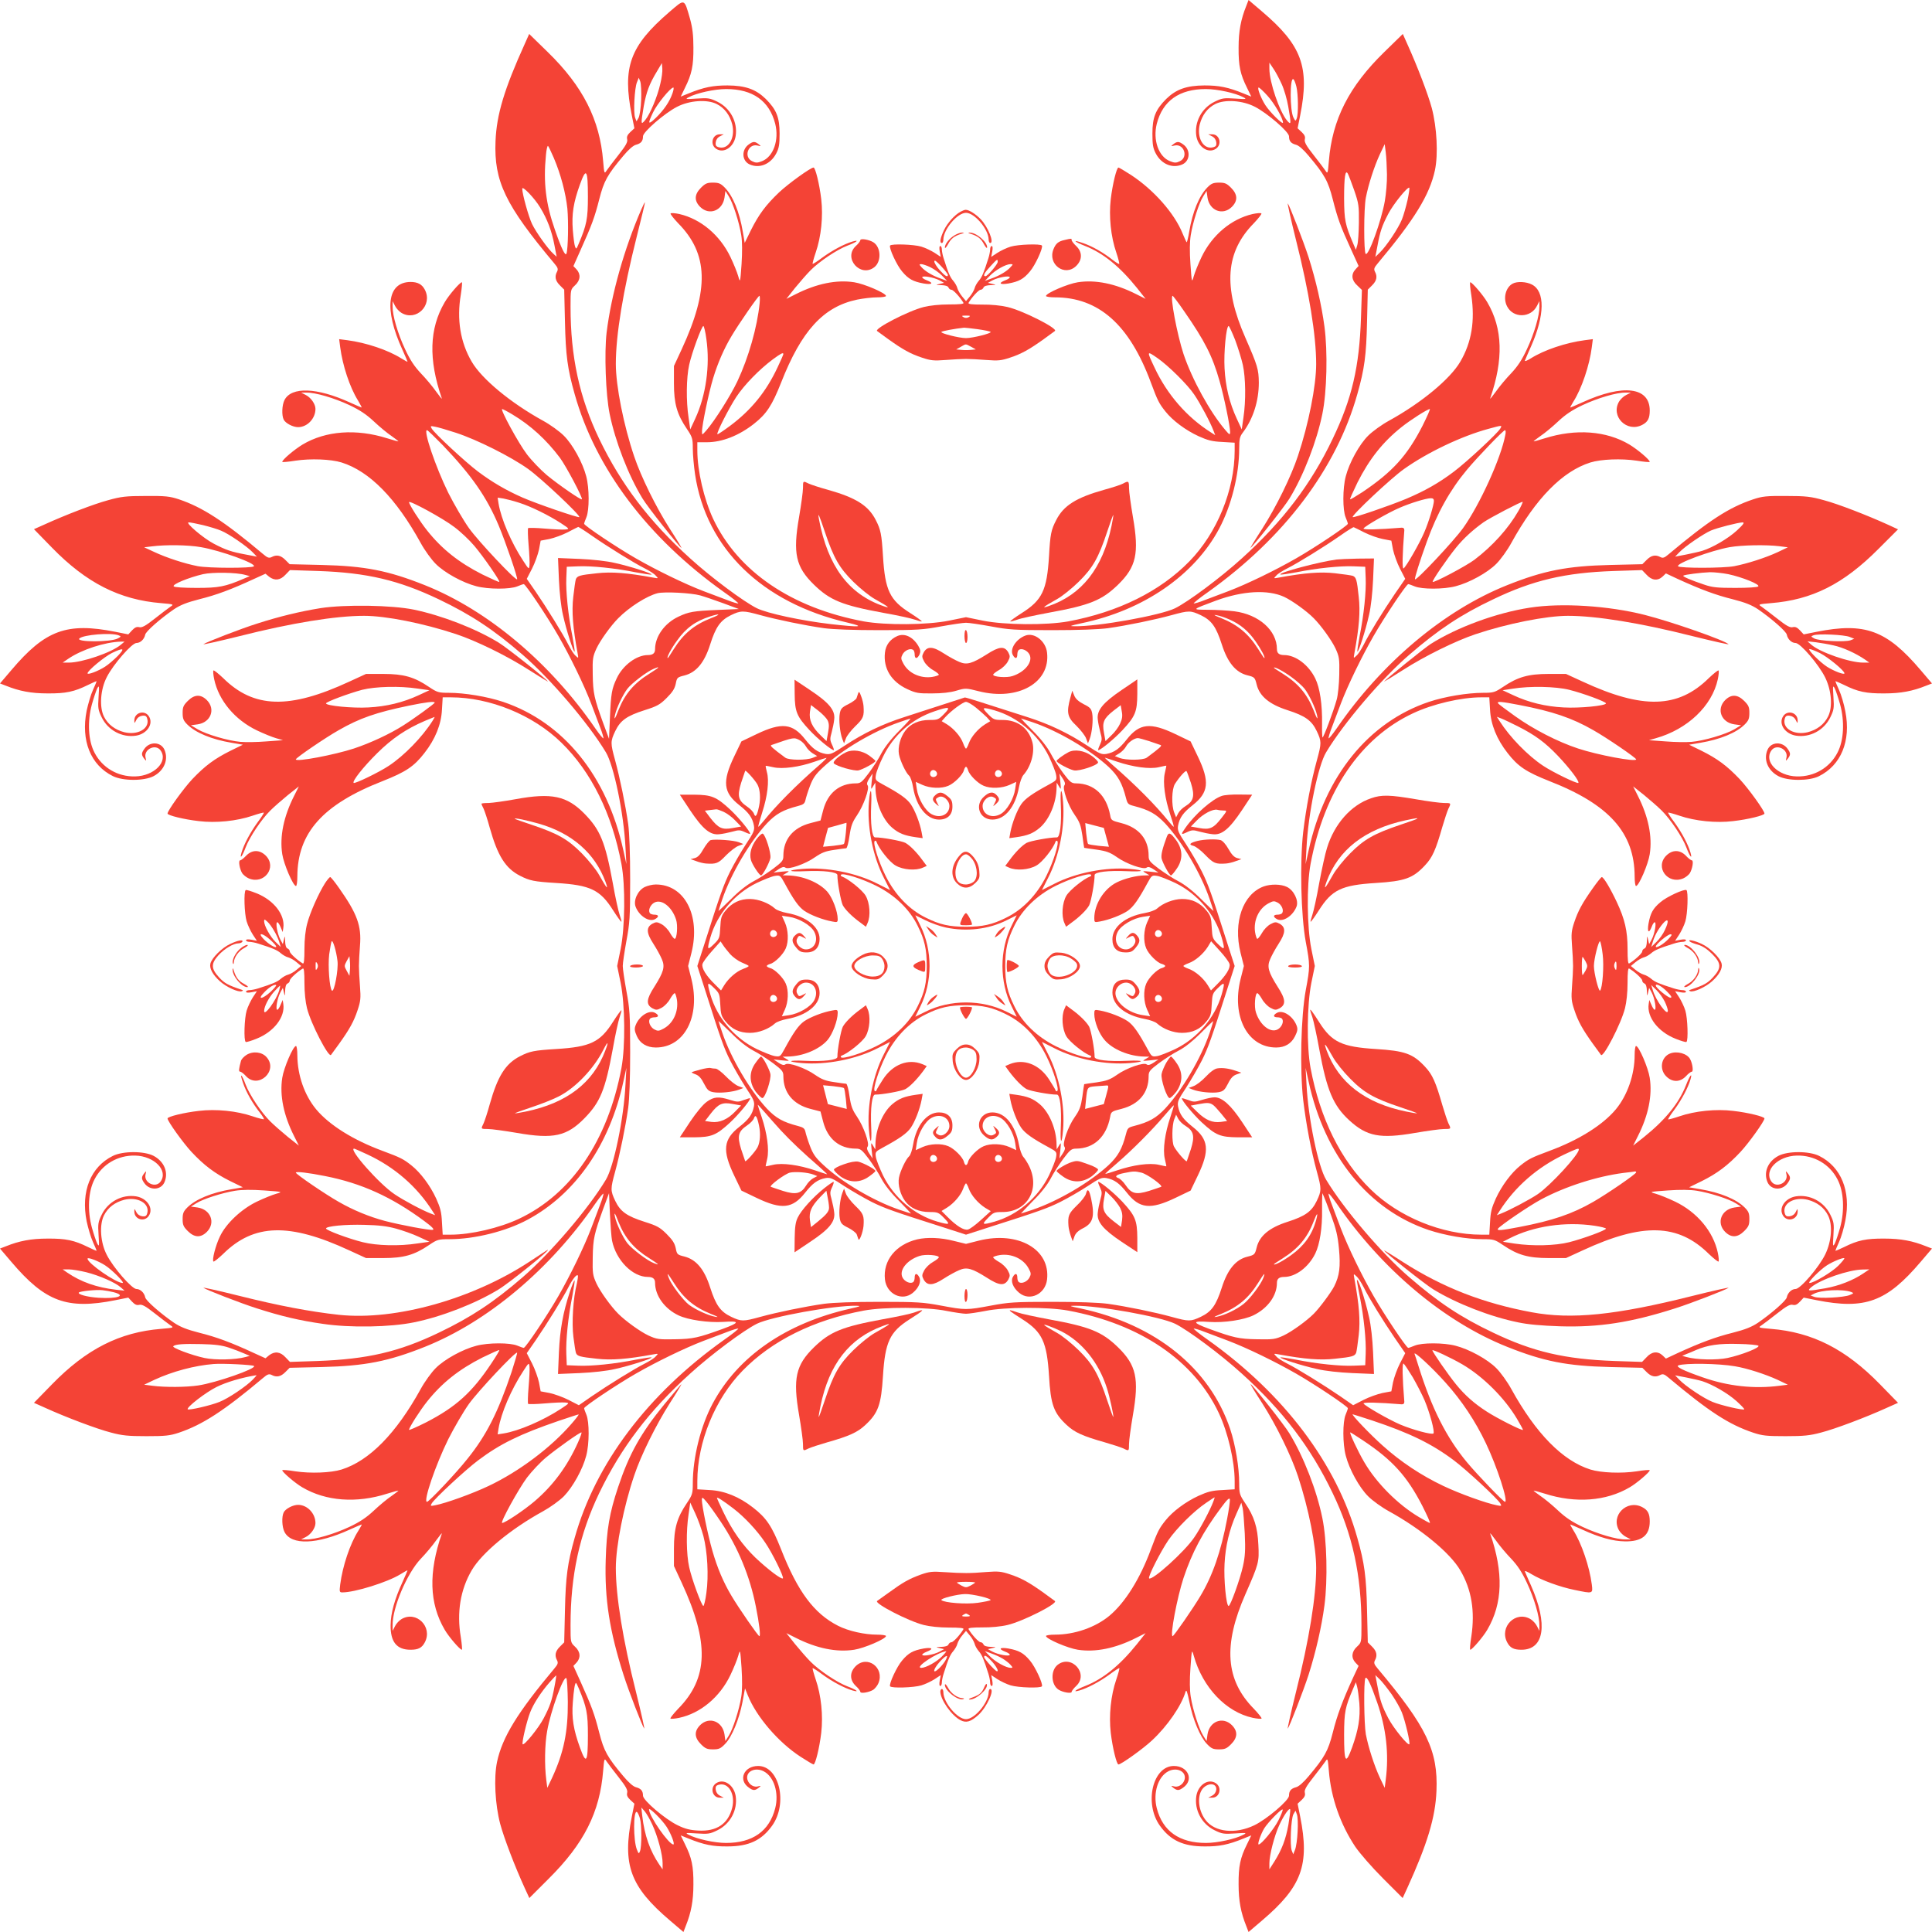 <?xml version="1.0" standalone="no"?>
<!DOCTYPE svg PUBLIC "-//W3C//DTD SVG 20010904//EN"
 "http://www.w3.org/TR/2001/REC-SVG-20010904/DTD/svg10.dtd">
<svg version="1.0" xmlns="http://www.w3.org/2000/svg"
 width="1280pt" height="1280pt" viewBox="0 0 1280 1280"
 preserveAspectRatio="xMidYMid meet">
<g transform="translate(0,1280) scale(0.1,-0.1)"
fill="#f44336" stroke="none">
<path d="M4434 12720 c-261 -225 -312 -364 -248 -685 l17 -85 -27 -25 c-19
-18 -25 -31 -21 -47 5 -18 -8 -42 -57 -104 -35 -44 -70 -91 -79 -104 -15 -23
-16 -21 -23 62 -22 275 -134 496 -367 723 l-123 120 -29 -65 c-136 -300 -187
-469 -194 -645 -11 -266 65 -424 390 -811 23 -27 26 -37 18 -53 -18 -33 -12
-61 18 -91 l29 -29 5 -213 c5 -224 17 -312 64 -478 138 -494 485 -954 990
-1313 56 -39 98 -73 94 -75 -5 -1 -37 8 -72 22 -35 13 -107 40 -159 60 -123
47 -310 138 -446 216 -126 72 -344 218 -344 230 0 4 7 24 15 43 20 48 20 192
-1 271 -23 90 -90 212 -149 270 -28 28 -90 73 -138 99 -214 118 -405 276 -472
391 -75 128 -100 280 -72 444 7 45 10 82 7 82 -13 0 -87 -86 -114 -133 -102
-174 -108 -378 -19 -636 3 -9 -13 11 -37 44 -23 33 -69 88 -102 122 -43 46
-71 88 -104 159 -49 104 -84 225 -83 283 l0 36 16 -31 c8 -17 28 -38 43 -47
98 -58 208 51 155 153 -19 37 -48 52 -96 52 -155 -2 -176 -180 -53 -449 19
-42 34 -77 34 -79 0 -3 -19 8 -42 22 -87 55 -233 104 -357 120 l-54 7 7 -54
c16 -121 63 -264 117 -351 16 -27 27 -48 25 -48 -2 0 -37 15 -79 34 -217 99
-386 105 -432 16 -17 -33 -20 -102 -5 -131 13 -24 61 -49 95 -49 61 0 115 57
115 121 0 32 -30 75 -64 92 l-31 16 36 0 c58 1 184 -36 284 -83 68 -32 113
-62 162 -108 37 -35 89 -78 116 -96 26 -18 47 -35 47 -36 0 -2 -33 7 -74 20
-206 65 -408 50 -561 -41 -56 -34 -135 -101 -135 -115 0 -3 39 0 88 8 100 15
234 10 305 -12 185 -58 361 -237 524 -533 26 -48 71 -110 99 -138 58 -59 180
-126 270 -149 79 -21 223 -21 271 -1 19 8 39 15 43 15 12 0 158 -218 230 -344
78 -136 169 -323 216 -446 20 -52 47 -124 60 -159 14 -35 23 -68 22 -72 -2 -5
-25 24 -53 64 -300 436 -712 783 -1130 950 -243 97 -397 127 -683 134 l-213 5
-29 29 c-30 30 -58 36 -91 18 -16 -8 -27 -5 -57 21 -259 218 -402 310 -557
362 -61 20 -89 23 -220 22 -131 0 -163 -4 -249 -28 -93 -25 -279 -96 -426
-163 l-65 -29 120 -123 c227 -233 448 -345 723 -367 83 -7 85 -8 62 -23 -13
-9 -60 -44 -104 -79 -62 -49 -86 -62 -104 -57 -16 4 -29 -2 -47 -21 l-25 -27
-85 17 c-322 64 -465 12 -690 -254 l-75 -88 39 -15 c89 -36 168 -51 276 -51
121 -1 177 11 268 56 31 15 57 27 57 24 0 -2 -11 -28 -24 -57 -14 -30 -32 -92
-42 -138 -39 -197 26 -360 174 -433 67 -33 207 -33 270 0 71 38 100 111 71
176 -24 52 -98 55 -133 4 -20 -28 -20 -39 -1 -64 15 -18 15 -18 9 8 -12 55 68
92 100 46 52 -73 -42 -169 -168 -172 -116 -3 -219 58 -270 158 -42 80 -48 206
-17 320 12 43 28 90 35 105 13 23 14 18 9 -56 -5 -75 -3 -87 21 -136 42 -86
135 -135 227 -121 74 12 118 79 85 129 -29 44 -96 24 -96 -28 0 -21 1 -21 13
3 8 16 23 26 39 28 22 3 29 -2 34 -22 16 -64 -65 -109 -153 -87 -61 16 -108
51 -134 103 -32 63 -24 181 19 263 43 84 166 225 196 225 26 0 52 25 58 55 3
21 100 106 190 168 42 28 83 45 169 67 113 28 212 65 361 134 l77 35 24 -20
c37 -28 74 -24 108 13 l30 31 187 -6 c323 -11 534 -61 800 -188 213 -102 363
-201 556 -368 184 -160 434 -452 550 -645 53 -87 119 -407 130 -631 l6 -110
-20 91 c-108 493 -396 849 -797 984 -105 35 -255 60 -361 60 -67 0 -76 3 -130
39 -97 66 -168 86 -302 86 l-115 0 -111 -51 c-397 -184 -632 -178 -836 24 -32
30 -60 53 -64 50 -3 -4 -1 -30 5 -58 30 -141 137 -269 283 -339 46 -22 103
-45 128 -52 l45 -13 -110 -8 c-60 -5 -138 -6 -172 -3 -82 7 -227 50 -283 83
l-45 27 44 6 c87 12 121 100 62 160 -41 41 -83 39 -127 -5 -29 -29 -34 -41
-34 -79 0 -38 5 -51 31 -77 55 -55 162 -99 293 -121 l75 -13 -82 -40 c-106
-53 -168 -99 -252 -187 -60 -64 -165 -210 -165 -229 0 -12 109 -39 207 -50
113 -14 252 0 357 36 38 13 72 22 74 20 2 -2 -17 -32 -42 -65 -48 -66 -90
-145 -106 -200 -14 -50 5 -25 28 36 26 68 105 186 163 243 25 25 78 71 117
103 l72 57 -31 -62 c-70 -138 -97 -270 -79 -387 10 -66 72 -211 91 -211 5 0 9
28 9 63 1 289 168 477 565 632 154 61 208 97 277 186 72 92 111 189 116 286
l5 83 53 0 c260 0 546 -117 733 -300 199 -194 335 -470 398 -803 27 -144 24
-420 -5 -564 l-23 -113 23 -112 c29 -145 32 -421 5 -565 -90 -479 -331 -834
-679 -998 -130 -61 -319 -105 -452 -105 l-53 0 -5 83 c-3 67 -11 96 -38 156
-40 87 -104 172 -163 219 -54 43 -71 52 -192 97 -195 72 -353 171 -440 275
-78 94 -124 226 -125 358 0 34 -4 62 -9 62 -19 0 -81 -145 -91 -211 -18 -117
9 -249 79 -387 l31 -62 -72 57 c-39 32 -92 78 -117 103 -58 57 -137 175 -163
243 -27 73 -43 84 -18 13 21 -62 63 -136 113 -199 16 -21 28 -40 25 -42 -2 -2
-36 6 -74 19 -105 36 -244 50 -357 36 -98 -11 -207 -38 -207 -50 0 -18 103
-162 159 -222 82 -88 155 -143 256 -193 l84 -41 -75 -13 c-131 -22 -238 -66
-293 -121 -26 -26 -31 -39 -31 -77 0 -38 5 -50 34 -79 44 -44 86 -46 127 -5
59 60 25 148 -62 161 l-44 6 35 22 c44 28 171 69 258 83 45 7 108 8 192 2 124
-9 125 -9 80 -22 -25 -7 -82 -30 -128 -52 -104 -50 -205 -146 -245 -231 -29
-60 -53 -155 -43 -166 4 -3 32 20 64 50 204 202 439 208 836 24 l111 -51 115
0 c134 0 205 20 302 86 55 37 62 39 135 39 167 0 376 52 520 130 316 170 542
496 633 914 l20 91 -6 -110 c-11 -224 -77 -544 -130 -631 -116 -193 -366 -485
-550 -645 -193 -167 -343 -266 -556 -368 -266 -128 -475 -176 -805 -188 l-182
-6 -30 31 c-34 37 -71 41 -108 13 l-24 -20 -77 35 c-149 69 -248 106 -361 134
-86 22 -127 39 -169 67 -90 62 -187 147 -190 168 -6 30 -32 55 -58 55 -30 0
-153 141 -196 225 -43 82 -51 200 -19 263 26 52 73 87 134 103 88 22 169 -23
153 -87 -5 -20 -12 -25 -34 -22 -16 2 -31 12 -39 28 -12 24 -13 24 -13 3 0
-52 67 -72 96 -28 33 50 -11 117 -85 129 -92 14 -185 -35 -227 -121 -24 -49
-26 -61 -21 -136 5 -74 4 -79 -9 -56 -7 15 -23 62 -35 105 -31 114 -25 240 17
320 51 100 154 161 270 158 126 -3 220 -99 168 -172 -32 -46 -112 -9 -100 46
6 26 6 26 -9 8 -19 -25 -19 -36 1 -64 35 -51 109 -48 133 4 29 65 0 138 -71
176 -63 33 -203 33 -270 0 -148 -73 -213 -236 -174 -433 10 -46 28 -108 42
-138 13 -29 24 -55 24 -57 0 -3 -26 9 -57 24 -91 45 -147 57 -268 56 -108 0
-187 -15 -276 -51 l-39 -15 75 -88 c225 -265 369 -318 690 -254 l85 17 25 -27
c18 -19 31 -25 47 -21 18 5 42 -8 104 -57 44 -35 91 -70 104 -79 23 -15 21
-16 -62 -23 -275 -22 -496 -134 -723 -367 l-120 -123 74 -33 c136 -62 345
-141 436 -164 74 -20 115 -24 235 -24 125 0 155 3 215 23 155 52 298 144 557
362 30 26 41 29 57 21 33 -18 61 -12 91 18 l29 29 213 5 c286 7 440 37 683
134 417 167 830 514 1130 950 28 40 51 69 53 64 1 -4 -8 -37 -22 -72 -13 -35
-40 -107 -60 -159 -47 -123 -138 -310 -216 -446 -72 -126 -218 -344 -230 -344
-4 0 -24 7 -43 15 -48 20 -192 20 -271 -1 -90 -23 -212 -90 -270 -149 -28 -28
-73 -90 -99 -138 -163 -295 -340 -475 -524 -533 -71 -22 -205 -27 -306 -12
-48 8 -87 11 -87 7 0 -12 86 -86 133 -113 156 -92 359 -107 562 -42 41 13 75
22 75 20 0 -1 -21 -18 -47 -36 -27 -18 -79 -61 -116 -96 -49 -46 -94 -76 -162
-108 -100 -47 -226 -84 -284 -83 l-36 0 31 16 c34 17 64 60 64 92 0 64 -54
121 -115 121 -34 0 -82 -25 -95 -49 -15 -29 -12 -98 5 -131 46 -89 215 -83
432 16 42 19 77 34 79 34 3 0 -8 -19 -22 -42 -55 -86 -104 -233 -120 -355 -6
-50 -5 -53 15 -53 82 0 297 67 382 119 27 17 49 29 49 27 0 -2 -15 -37 -34
-79 -52 -113 -77 -204 -78 -282 -2 -113 40 -165 132 -165 52 0 76 13 95 50 53
102 -57 211 -155 153 -15 -9 -35 -30 -43 -47 l-16 -31 0 36 c-2 116 95 345
187 442 33 34 79 89 102 122 24 33 40 53 37 44 -89 -258 -83 -462 19 -636 27
-47 101 -133 114 -133 3 0 0 37 -7 83 -28 163 -3 315 72 443 67 115 257 273
472 391 49 27 110 71 139 100 59 61 125 179 148 269 21 79 21 223 1 271 -8 19
-15 39 -15 43 0 12 218 158 344 230 136 78 323 169 446 216 52 20 124 47 159
60 35 14 67 23 72 22 4 -2 -38 -36 -94 -75 -505 -359 -852 -819 -990 -1313
-47 -166 -59 -254 -64 -478 l-5 -213 -29 -29 c-30 -30 -36 -58 -18 -91 8 -16
5 -26 -18 -53 -244 -291 -345 -455 -380 -619 -22 -105 -13 -282 21 -411 25
-93 97 -282 163 -426 l30 -65 130 130 c233 232 337 439 359 713 7 83 8 85 23
62 9 -13 44 -60 79 -104 49 -62 62 -86 57 -104 -4 -16 2 -29 21 -47 l27 -25
-17 -85 c-64 -321 -11 -465 254 -690 l88 -75 15 39 c36 89 51 168 51 276 1
121 -11 177 -56 267 l-28 58 52 -21 c101 -41 161 -53 258 -52 141 0 226 40
296 138 105 148 47 395 -93 395 -95 0 -135 -93 -61 -144 28 -20 39 -20 64 -1
18 15 18 15 -8 9 -32 -7 -68 24 -68 60 0 45 59 67 109 41 69 -35 103 -144 77
-245 -39 -152 -150 -230 -326 -230 -75 0 -195 26 -249 55 -23 12 -18 13 56 8
75 -5 87 -3 136 21 86 42 135 135 121 227 -12 74 -79 118 -129 85 -43 -28 -26
-96 23 -96 l27 0 -25 13 c-16 8 -26 23 -28 39 -3 22 2 29 22 34 64 16 109 -65
87 -153 -27 -107 -103 -158 -225 -151 -54 3 -87 11 -136 35 -83 40 -230 165
-230 196 0 32 -13 47 -46 56 -18 4 -50 32 -84 73 -106 126 -129 167 -160 289
-31 122 -50 174 -124 338 l-47 104 20 21 c30 32 27 73 -9 106 -30 28 -30 28
-30 142 0 332 59 602 190 876 145 301 331 546 602 791 142 129 356 288 443
331 96 47 511 122 660 119 33 -1 26 -4 -41 -19 -426 -96 -745 -316 -913 -630
-79 -148 -131 -357 -131 -528 0 -67 -3 -76 -39 -130 -66 -97 -86 -168 -86
-302 l0 -115 51 -110 c184 -397 178 -633 -24 -837 -30 -32 -53 -60 -50 -64 4
-3 30 -1 58 5 141 30 269 137 339 283 22 46 45 103 52 128 13 45 13 44 22 -80
5 -82 5 -148 -2 -192 -14 -87 -55 -214 -83 -258 l-22 -35 -6 44 c-13 87 -101
121 -161 62 -41 -41 -39 -83 5 -127 29 -29 41 -34 80 -34 39 0 50 5 80 36 45
46 93 163 115 277 l17 91 18 -45 c56 -141 202 -312 350 -408 43 -28 82 -51 86
-51 12 0 39 109 51 210 13 113 0 247 -37 354 -13 38 -22 72 -20 74 2 2 32 -17
65 -42 66 -48 145 -90 200 -106 50 -14 25 5 -36 28 -68 26 -186 105 -243 163
-25 25 -71 78 -103 117 l-57 72 62 -31 c138 -70 270 -97 387 -79 66 10 211 72
211 91 0 5 -27 9 -59 9 -83 0 -191 24 -259 59 -159 81 -267 226 -377 506 -61
154 -97 208 -186 277 -92 72 -189 111 -286 116 l-83 5 0 53 c0 260 117 546
300 733 194 199 471 336 803 398 135 25 421 24 547 -2 52 -10 111 -19 130 -19
19 0 78 9 130 19 126 26 412 27 547 2 478 -89 834 -331 998 -679 61 -130 105
-319 105 -452 l0 -53 -83 -5 c-67 -3 -96 -11 -156 -38 -87 -40 -172 -104 -219
-163 -43 -54 -52 -71 -97 -192 -72 -195 -171 -353 -275 -440 -93 -77 -230
-125 -361 -125 -32 0 -59 -4 -59 -9 0 -19 145 -81 211 -91 117 -18 249 9 387
79 l62 31 -57 -72 c-115 -143 -224 -231 -343 -278 -64 -25 -89 -44 -39 -30 55
16 134 58 200 106 33 25 63 44 65 42 2 -2 -7 -36 -20 -74 -37 -107 -50 -241
-37 -354 12 -101 39 -210 51 -210 18 0 162 103 222 159 102 95 194 228 222
321 6 20 11 6 26 -66 23 -117 72 -232 116 -278 30 -31 41 -36 80 -36 39 0 51
5 80 34 44 44 46 86 5 127 -60 59 -148 25 -161 -62 l-6 -44 -22 35 c-28 44
-69 171 -83 258 -7 45 -8 108 -2 192 9 124 9 125 22 80 59 -210 214 -373 391
-411 28 -6 54 -8 58 -5 3 4 -20 32 -50 64 -189 191 -206 422 -56 762 88 200
91 212 85 325 -5 116 -28 189 -88 277 -36 54 -39 63 -39 130 0 106 -25 256
-60 361 -136 403 -494 692 -990 798 -75 15 -80 18 -40 18 156 2 568 -72 665
-119 87 -43 301 -202 443 -331 271 -245 457 -490 601 -791 132 -273 191 -545
191 -876 0 -114 0 -114 -30 -142 -36 -33 -39 -74 -10 -105 l21 -22 -37 -79
c-69 -151 -106 -250 -134 -363 -31 -122 -54 -163 -160 -289 -34 -41 -66 -69
-84 -73 -33 -9 -46 -24 -46 -56 0 -31 -147 -156 -230 -196 -125 -60 -262 -46
-323 35 -55 72 -58 182 -5 221 38 28 80 17 76 -21 -2 -16 -12 -31 -28 -39
l-25 -13 27 0 c49 0 66 68 23 96 -50 33 -117 -11 -129 -85 -14 -92 35 -185
121 -227 49 -24 61 -26 136 -21 74 5 79 4 56 -8 -54 -29 -174 -55 -249 -55
-176 0 -287 78 -326 230 -26 101 8 210 77 245 50 26 109 4 109 -41 0 -36 -36
-67 -68 -60 -26 6 -26 6 -8 -9 25 -19 36 -19 64 1 74 51 34 144 -61 144 -140
0 -198 -247 -93 -395 70 -98 155 -138 296 -138 97 -1 157 11 258 52 l52 21
-28 -58 c-45 -90 -57 -146 -56 -267 0 -108 15 -187 51 -276 l15 -39 88 75
c265 225 318 369 254 690 l-17 85 27 25 c19 18 25 31 21 47 -5 18 8 42 57 104
35 44 70 91 79 104 15 23 16 21 23 -62 14 -178 76 -354 175 -503 31 -45 110
-136 184 -210 l130 -130 30 65 c133 292 187 469 194 645 11 266 -65 424 -390
811 -23 27 -26 37 -18 53 18 33 12 61 -18 91 l-29 29 -5 213 c-5 224 -17 312
-64 478 -138 494 -486 954 -990 1313 -56 39 -98 73 -94 75 5 1 37 -8 72 -22
35 -13 107 -40 159 -60 123 -47 310 -138 446 -216 126 -72 344 -218 344 -230
0 -4 -7 -24 -15 -43 -20 -48 -20 -192 1 -271 23 -90 90 -212 149 -270 28 -28
90 -73 138 -99 214 -118 405 -276 472 -391 75 -128 98 -271 73 -438 -8 -49
-11 -88 -7 -88 12 0 86 86 113 133 102 174 108 378 19 636 -3 9 13 -11 37 -44
23 -33 69 -88 102 -122 43 -46 71 -88 104 -159 49 -104 84 -225 83 -283 l0
-36 -16 31 c-8 17 -28 38 -43 47 -98 58 -208 -51 -155 -153 19 -37 43 -50 95
-50 151 0 177 168 64 424 -20 44 -38 87 -41 94 -3 8 17 -1 45 -18 64 -39 186
-84 285 -104 121 -25 121 -26 113 37 -15 117 -68 273 -122 358 -13 22 -23 39
-20 39 2 0 37 -15 79 -34 113 -52 204 -77 282 -78 113 -2 165 40 165 132 0 52
-13 76 -50 95 -102 53 -211 -57 -153 -155 9 -15 30 -35 47 -43 l31 -16 -36 0
c-58 -1 -184 36 -284 83 -68 32 -113 62 -162 108 -37 35 -89 78 -116 96 -26
18 -47 35 -47 36 0 2 34 -7 75 -20 203 -65 406 -50 562 42 47 27 133 101 133
113 0 4 -39 1 -87 -7 -101 -15 -235 -10 -306 12 -184 58 -361 238 -524 533
-26 48 -71 110 -99 138 -58 59 -180 126 -270 149 -79 21 -223 21 -271 1 -19
-8 -39 -15 -43 -15 -12 0 -158 218 -230 344 -78 136 -169 323 -216 446 -20 52
-47 124 -60 159 -14 35 -23 68 -22 72 2 5 25 -24 53 -64 300 -437 712 -783
1130 -950 243 -97 397 -127 683 -134 l213 -5 29 -29 c30 -30 58 -36 91 -18 16
8 26 5 53 -18 267 -224 400 -311 562 -365 60 -20 89 -23 214 -23 120 0 161 4
235 24 91 23 300 102 436 164 l74 33 -120 123 c-227 233 -448 345 -723 367
-83 7 -85 8 -62 23 13 9 60 44 104 79 62 49 86 62 104 57 16 -4 29 2 47 21
l25 27 85 -17 c321 -64 465 -11 690 254 l75 88 -39 15 c-89 36 -168 51 -276
51 -121 1 -177 -11 -267 -56 -32 -15 -58 -27 -58 -24 0 2 11 28 24 57 14 30
33 94 42 143 38 194 -28 356 -174 428 -67 33 -208 33 -270 0 -71 -38 -100
-111 -71 -176 24 -52 98 -55 133 -4 20 28 20 39 1 64 -15 18 -15 18 -9 -8 12
-55 -68 -92 -100 -46 -52 73 42 169 168 172 116 3 219 -58 270 -158 42 -80 48
-206 17 -320 -12 -43 -28 -90 -35 -105 -13 -23 -14 -18 -9 56 5 75 3 87 -21
136 -42 86 -135 135 -227 121 -74 -12 -118 -79 -85 -129 29 -44 96 -24 96 28
0 21 -1 21 -13 -3 -8 -16 -23 -26 -39 -28 -22 -3 -29 2 -34 22 -16 64 65 109
153 87 61 -16 108 -51 134 -103 32 -62 24 -171 -18 -258 -41 -85 -165 -230
-197 -230 -26 0 -52 -25 -58 -55 -3 -21 -100 -106 -190 -168 -42 -28 -83 -45
-169 -67 -113 -28 -212 -65 -363 -134 l-79 -37 -22 21 c-32 30 -72 26 -106
-12 l-30 -31 -182 6 c-330 12 -540 61 -805 188 -213 101 -362 200 -555 367
-182 156 -435 453 -551 646 -53 87 -119 407 -130 631 l-6 110 20 -91 c107
-492 397 -849 795 -983 109 -36 252 -61 358 -61 73 0 80 -2 135 -39 97 -66
168 -86 302 -86 l115 0 111 51 c397 184 632 178 836 -24 32 -30 60 -53 64 -50
3 4 1 30 -5 58 -30 141 -137 269 -283 339 -46 22 -103 45 -128 52 -45 13 -44
13 80 22 84 6 147 5 192 -2 87 -14 214 -55 258 -83 l35 -22 -44 -6 c-87 -13
-121 -101 -62 -161 41 -41 83 -39 127 5 29 29 34 41 34 79 0 38 -5 51 -31 77
-55 55 -162 99 -293 121 l-75 13 84 41 c101 50 174 105 256 193 56 60 159 204
159 222 0 12 -109 39 -207 50 -113 14 -252 0 -357 -36 -38 -13 -72 -22 -74
-20 -2 2 17 32 42 65 48 66 90 145 106 200 14 50 -5 25 -30 -39 -47 -119 -135
-228 -278 -343 l-72 -57 31 62 c70 138 97 270 79 387 -10 66 -72 211 -91 211
-5 0 -9 -27 -9 -59 0 -131 -48 -268 -125 -361 -87 -104 -245 -203 -440 -275
-121 -45 -138 -54 -192 -97 -59 -47 -123 -132 -163 -219 -27 -60 -35 -89 -38
-156 l-5 -83 -53 0 c-260 0 -546 117 -733 300 -199 194 -335 470 -398 803 -27
144 -24 420 5 565 l23 112 -23 113 c-29 144 -32 420 -5 564 90 480 330 834
678 997 131 62 320 106 453 106 l53 0 5 -83 c5 -97 44 -194 116 -286 69 -89
123 -125 277 -186 397 -155 564 -343 565 -632 0 -35 4 -63 9 -63 19 0 81 145
91 211 18 117 -9 249 -79 387 l-31 62 72 -57 c39 -32 92 -78 117 -103 58 -57
137 -175 163 -243 23 -61 42 -86 28 -36 -16 55 -58 134 -106 200 -25 33 -44
63 -42 65 2 2 36 -7 74 -20 105 -36 244 -50 357 -36 98 11 207 38 207 50 0 19
-105 165 -165 229 -84 88 -146 134 -252 187 l-82 40 75 13 c131 22 238 66 293
121 26 26 31 39 31 77 0 38 -5 50 -34 79 -44 44 -86 46 -127 5 -59 -60 -25
-148 62 -160 l44 -6 -45 -27 c-56 -33 -201 -76 -283 -83 -34 -3 -111 -2 -172
3 l-110 8 45 13 c210 59 373 214 411 391 6 28 8 54 5 58 -4 3 -32 -20 -64 -50
-204 -202 -439 -208 -836 -24 l-111 51 -115 0 c-134 0 -205 -20 -302 -86 -54
-36 -63 -39 -130 -39 -106 0 -256 -25 -361 -60 -401 -135 -689 -491 -797 -984
l-20 -91 6 110 c11 224 77 544 130 631 116 193 369 490 551 646 193 167 342
266 555 367 264 127 477 177 800 188 l187 6 30 -31 c34 -38 74 -42 106 -12
l22 21 79 -37 c151 -69 250 -106 363 -134 86 -22 127 -39 169 -67 90 -62 187
-147 190 -168 6 -30 32 -55 58 -55 32 0 156 -145 197 -230 42 -87 50 -196 18
-258 -26 -52 -73 -87 -134 -103 -88 -22 -169 23 -153 87 5 20 12 25 34 22 16
-2 31 -12 39 -28 12 -24 13 -24 13 -3 0 52 -67 72 -96 28 -33 -50 11 -117 85
-129 92 -14 185 35 227 121 24 49 26 61 21 136 -5 74 -4 79 9 56 7 -15 23 -62
35 -105 31 -114 25 -240 -17 -320 -51 -100 -154 -161 -270 -158 -126 3 -220
99 -168 172 32 46 112 9 100 -46 -6 -26 -6 -26 9 -8 19 25 19 36 -1 64 -35 51
-109 48 -133 -4 -29 -65 0 -138 71 -176 62 -33 203 -33 268 -1 148 73 214 235
176 429 -9 49 -28 113 -42 143 -13 29 -24 55 -24 57 0 3 26 -9 58 -24 90 -45
146 -57 267 -56 108 0 187 15 276 51 l39 15 -75 88 c-225 265 -369 318 -690
254 l-85 -17 -25 27 c-18 19 -31 25 -47 21 -18 -5 -42 8 -104 57 -44 35 -91
70 -104 79 -23 15 -21 16 62 23 274 22 481 126 713 359 l130 130 -65 30 c-141
64 -332 138 -426 163 -86 24 -118 28 -249 28 -131 1 -159 -2 -219 -22 -162
-54 -295 -141 -562 -365 -27 -23 -37 -26 -53 -18 -33 18 -61 12 -91 -18 l-29
-29 -213 -5 c-286 -7 -440 -37 -683 -134 -418 -167 -830 -513 -1130 -950 -28
-40 -51 -69 -53 -64 -1 4 8 37 22 72 13 35 40 107 60 159 47 123 138 310 216
446 72 126 218 344 230 344 4 0 24 -7 43 -15 48 -20 192 -20 271 1 90 23 212
90 270 149 28 28 73 90 99 138 163 296 339 475 524 533 71 22 205 27 306 12
48 -8 87 -11 87 -8 0 14 -79 81 -135 115 -153 91 -355 106 -561 41 -41 -13
-74 -22 -74 -20 0 1 21 18 47 36 27 18 79 61 116 96 49 46 94 76 162 108 100
47 226 84 284 83 l36 0 -31 -16 c-17 -8 -38 -28 -47 -43 -58 -98 51 -208 153
-155 37 19 50 43 50 95 0 156 -176 178 -447 54 -42 -19 -77 -34 -79 -34 -3 0
7 17 20 39 55 86 107 241 122 360 l7 54 -54 -7 c-124 -16 -270 -65 -358 -121
-24 -15 -41 -21 -38 -14 3 8 21 51 41 95 91 206 93 364 5 409 -36 19 -98 22
-127 6 -47 -25 -65 -98 -37 -151 41 -80 158 -77 198 4 l16 31 0 -36 c1 -58
-34 -179 -83 -283 -33 -71 -61 -113 -104 -159 -33 -34 -79 -89 -102 -122 -24
-33 -40 -53 -37 -44 89 258 83 462 -19 636 -27 47 -101 133 -113 133 -4 0 -1
-39 7 -87 25 -168 2 -311 -73 -439 -67 -115 -258 -273 -472 -391 -48 -26 -110
-71 -138 -99 -59 -58 -126 -180 -149 -270 -21 -79 -21 -223 -1 -271 8 -19 15
-39 15 -43 0 -12 -218 -158 -344 -230 -136 -78 -323 -169 -446 -216 -52 -20
-124 -47 -159 -60 -35 -14 -67 -23 -72 -22 -4 2 38 36 94 75 504 359 852 819
990 1313 47 166 59 254 64 478 l5 213 29 29 c30 30 36 58 18 91 -8 16 -5 26
18 53 244 291 345 455 380 619 22 105 13 282 -21 411 -25 92 -95 276 -163 426
l-29 65 -122 -119 c-235 -229 -346 -448 -368 -724 -7 -83 -8 -85 -23 -62 -9
13 -44 60 -79 104 -49 62 -62 86 -57 104 4 16 -2 29 -21 47 l-27 25 17 85 c64
321 11 465 -254 690 l-88 75 -15 -39 c-36 -89 -51 -168 -51 -276 -1 -121 11
-177 56 -267 l28 -58 -52 21 c-101 41 -161 53 -258 53 -119 -1 -187 -25 -253
-89 -71 -71 -92 -122 -92 -230 0 -74 4 -97 23 -133 38 -71 111 -100 176 -71
52 24 55 98 4 133 -28 20 -39 20 -64 1 -18 -15 -18 -15 8 -9 62 14 93 -77 35
-104 -24 -12 -35 -12 -65 0 -76 29 -115 141 -88 248 39 152 149 230 325 230
76 0 196 -26 250 -55 23 -12 18 -13 -56 -8 -75 5 -87 3 -136 -21 -86 -42 -135
-135 -121 -227 12 -74 79 -118 129 -85 43 28 26 96 -23 96 l-27 0 25 -13 c16
-8 26 -23 28 -39 3 -22 -2 -29 -22 -34 -64 -16 -109 65 -87 153 16 61 51 108
103 134 63 32 181 24 263 -19 82 -42 225 -166 225 -195 0 -32 13 -47 46 -56
18 -4 50 -32 84 -73 106 -126 129 -167 160 -289 33 -129 50 -176 121 -331 l50
-110 -20 -22 c-31 -33 -27 -73 11 -107 l31 -30 -6 -182 c-11 -329 -60 -538
-188 -805 -143 -300 -330 -546 -601 -791 -142 -129 -356 -288 -443 -331 -96
-47 -513 -122 -665 -119 -39 0 -32 3 46 20 409 85 747 318 911 626 81 152 133
358 133 532 0 62 4 79 24 105 68 90 106 209 106 331 -1 88 -8 112 -88 295
-150 340 -133 571 56 762 30 32 53 61 49 64 -4 4 -30 2 -58 -4 -142 -33 -268
-139 -338 -284 -22 -46 -45 -103 -52 -128 -13 -45 -13 -44 -22 80 -6 84 -5
147 2 192 14 87 55 214 83 258 l22 35 6 -44 c13 -87 101 -121 161 -62 41 41
39 83 -5 127 -29 29 -41 34 -79 34 -38 0 -51 -5 -77 -31 -55 -55 -99 -162
-121 -293 -7 -42 -15 -73 -17 -71 -3 3 -15 29 -27 58 -54 134 -191 289 -342
388 -42 27 -79 49 -83 49 -12 0 -39 -109 -51 -210 -13 -113 0 -247 37 -354 13
-38 21 -72 19 -74 -2 -3 -21 9 -42 25 -63 50 -137 92 -199 113 -72 25 -60 10
16 -20 119 -47 228 -135 343 -278 l57 -72 -62 31 c-138 70 -270 97 -387 79
-66 -10 -211 -72 -211 -91 0 -5 27 -9 59 -9 290 0 494 -181 636 -565 45 -121
54 -138 97 -192 47 -59 132 -123 219 -163 60 -27 89 -35 156 -38 l83 -5 0 -53
c0 -260 -117 -546 -300 -733 -194 -199 -471 -336 -803 -398 -145 -26 -421 -24
-565 5 l-112 23 -113 -23 c-143 -29 -419 -31 -564 -5 -478 89 -834 331 -998
679 -61 131 -105 319 -105 454 l0 54 63 0 c101 0 213 44 312 122 84 66 120
122 180 273 135 344 280 503 504 550 40 8 99 15 132 15 32 0 59 4 59 9 0 19
-145 81 -211 91 -117 18 -249 -9 -387 -79 l-62 -31 57 72 c32 39 78 92 103
117 57 58 175 137 243 163 61 23 86 42 36 28 -55 -16 -134 -58 -200 -106 -33
-25 -63 -44 -65 -42 -2 2 7 36 20 74 37 107 50 241 37 354 -12 101 -39 210
-51 210 -19 0 -165 -105 -229 -165 -88 -84 -134 -146 -187 -252 l-40 -82 -13
75 c-22 131 -66 238 -121 293 -26 26 -39 31 -77 31 -38 0 -50 -5 -79 -34 -44
-44 -46 -86 -5 -127 60 -59 148 -25 161 62 l6 44 22 -35 c28 -44 69 -171 83
-258 7 -44 7 -110 2 -192 -9 -124 -9 -125 -22 -80 -7 25 -30 82 -52 128 -70
145 -196 251 -338 284 -28 6 -54 8 -58 4 -4 -3 19 -32 49 -64 202 -204 208
-440 24 -837 l-51 -110 0 -115 c0 -134 20 -205 86 -302 36 -54 39 -63 39 -130
0 -40 7 -117 15 -171 74 -491 444 -851 1010 -982 123 -29 83 -32 -110 -10
-197 23 -420 71 -490 105 -87 43 -301 202 -443 331 -271 245 -457 490 -602
791 -131 274 -190 544 -190 876 0 114 0 114 30 142 36 33 39 74 9 106 l-20 21
45 101 c77 171 96 223 126 341 31 122 54 163 160 289 34 41 66 69 84 73 33 9
46 24 46 56 0 29 143 153 225 195 82 43 200 51 263 19 52 -26 87 -73 103 -134
22 -88 -23 -169 -87 -153 -20 5 -25 12 -22 34 2 16 12 31 28 39 l25 13 -27 0
c-49 0 -66 -68 -23 -96 50 -33 117 11 129 85 14 92 -35 185 -121 227 -49 24
-61 26 -136 21 -74 -5 -79 -4 -56 8 54 29 174 55 250 55 176 0 286 -78 325
-230 27 -107 -12 -219 -88 -248 -30 -12 -41 -12 -65 0 -58 27 -27 118 35 104
26 -6 26 -6 8 9 -25 19 -36 19 -64 -1 -51 -35 -48 -109 4 -133 65 -29 138 0
176 71 19 36 23 59 23 133 0 108 -21 159 -92 230 -66 64 -134 88 -253 89 -97
0 -157 -12 -258 -53 l-52 -21 28 58 c45 90 57 146 56 267 0 82 -6 130 -22 189
-40 139 -33 136 -138 46z m-59 -474 c-19 -86 -68 -202 -100 -241 -30 -36 -30
-29 -10 91 17 94 37 148 88 232 l32 54 3 -35 c2 -19 -4 -65 -13 -101z m4116
-2 c16 -34 36 -102 44 -150 20 -116 20 -125 -7 -94 -51 60 -118 256 -118 344
l0 41 26 -39 c15 -21 39 -67 55 -102z m-4243 -104 c-2 -54 -10 -106 -17 -120
l-14 -24 -9 24 c-13 33 -4 197 12 235 l12 30 10 -25 c5 -14 8 -68 6 -120z
m4341 86 c12 -50 14 -181 2 -211 -7 -19 -9 -18 -21 5 -25 46 -25 271 -1 255 5
-2 14 -25 20 -49z m-4134 -45 c-19 -55 -56 -109 -109 -161 -53 -51 -57 -43
-19 36 25 53 115 164 134 164 4 0 2 -17 -6 -39z m3942 -15 c45 -49 103 -149
103 -178 0 -17 -87 69 -117 116 -29 45 -56 116 -44 116 5 0 31 -24 58 -54z
m-4728 -412 c46 -108 79 -233 90 -336 8 -88 5 -265 -6 -298 -7 -21 -34 34 -77
159 -60 171 -77 312 -59 494 3 37 10 64 14 60 4 -4 21 -40 38 -79z m5520 -110
c1 -50 -6 -129 -14 -175 -23 -133 -109 -369 -127 -351 -13 13 -13 298 1 372
17 87 55 206 93 288 l32 67 7 -55 c4 -30 7 -96 8 -146z m-5294 -147 c0 -146
-8 -187 -61 -312 -15 -36 -17 -38 -24 -19 -5 12 -11 61 -15 110 -8 105 4 182
47 301 42 117 53 101 53 -80z m5077 42 c30 -87 32 -103 31 -214 -1 -66 -5
-133 -11 -150 l-9 -30 -17 40 c-54 126 -60 156 -61 300 0 144 8 195 25 164 5
-9 24 -59 42 -110z m-5393 -114 c47 -77 77 -157 94 -248 l15 -78 -20 18 c-37
32 -117 145 -143 199 -23 48 -65 199 -65 234 0 22 82 -63 119 -125z m5746 48
c-10 -43 -26 -100 -37 -127 -22 -56 -104 -179 -147 -220 l-29 -28 14 73 c18
98 30 132 72 213 34 65 129 182 139 172 3 -3 -3 -40 -12 -83z m-4292 -680
c-16 -161 -74 -363 -148 -520 -44 -93 -148 -258 -204 -323 -30 -34 -30 -34
-30 -10 -1 41 46 264 74 355 30 99 72 196 122 279 48 81 176 266 184 266 4 0
4 -21 2 -47z m2813 -56 c136 -196 187 -296 234 -462 30 -104 70 -300 70 -338
-1 -20 -4 -19 -31 13 -102 119 -221 335 -278 505 -42 128 -91 385 -72 385 3 0
38 -46 77 -103z m-3166 -184 c25 -175 -3 -374 -74 -527 l-33 -71 -11 78 c-17
110 -15 265 4 350 18 82 83 257 94 257 4 0 14 -39 20 -87z m3503 -5 c19 -51
42 -125 51 -165 19 -85 21 -240 4 -350 l-11 -78 -33 71 c-48 103 -75 214 -81
334 -6 105 11 280 27 280 4 0 23 -42 43 -92z m-2993 -94 c0 -3 -17 -43 -39
-89 -75 -160 -174 -282 -315 -387 -43 -32 -81 -57 -83 -55 -8 8 76 172 125
247 53 80 152 182 242 249 53 39 70 48 70 35z m2478 -26 c71 -49 200 -176 244
-242 39 -57 106 -182 128 -240 l11 -29 -28 18 c-160 101 -291 252 -374 430
-53 112 -52 112 19 63z m-4273 -374 c122 -73 224 -167 314 -286 41 -55 154
-268 146 -276 -6 -6 -153 95 -233 161 -40 34 -99 95 -131 137 -57 75 -179 300
-164 300 4 0 35 -16 68 -36z m6029 -76 c-101 -197 -198 -304 -397 -438 -43
-28 -80 -50 -82 -48 -3 2 20 52 49 112 79 156 168 268 291 366 60 48 173 120
188 120 4 0 -18 -50 -49 -112z m-6404 -45 c141 -46 364 -158 479 -240 87 -62
349 -309 339 -319 -7 -6 -284 89 -377 130 -107 47 -201 102 -293 171 -83 62
-293 257 -308 286 -10 17 -8 18 22 12 18 -3 80 -21 138 -40z m6920 28 c-15
-29 -225 -224 -308 -286 -99 -75 -195 -129 -316 -180 -113 -47 -347 -127 -354
-121 -10 10 253 257 339 318 156 111 383 219 561 267 92 25 91 25 78 2z
m-7007 -110 c192 -201 291 -343 371 -533 48 -115 128 -349 122 -356 -10 -10
-257 252 -319 339 -37 52 -98 157 -137 234 -84 171 -167 415 -141 415 5 0 51
-45 104 -99z m7040 67 c-28 -152 -169 -462 -280 -617 -61 -85 -309 -349 -318
-339 -5 5 31 119 78 249 69 191 154 343 266 477 71 85 241 262 252 262 5 0 6
-15 2 -32z m-6533 -449 c79 -25 196 -83 276 -135 58 -38 58 -39 29 -42 -16 -2
-77 1 -135 6 -58 5 -108 6 -111 3 -3 -3 -2 -53 3 -111 5 -58 8 -118 6 -135 -3
-29 -4 -29 -42 30 -79 120 -146 277 -163 379 l-6 39 39 -6 c21 -4 68 -16 104
-28z m6060 13 c0 -27 -34 -140 -64 -209 -30 -71 -120 -228 -137 -239 -10 -6
-8 95 5 253 0 12 -5 17 -17 17 -158 -13 -259 -15 -253 -5 11 17 168 107 239
137 74 32 173 62 205 63 15 1 22 -5 22 -17z m-6491 -173 c42 -31 102 -88 134
-126 61 -72 171 -232 165 -238 -2 -3 -52 20 -112 49 -156 79 -268 168 -366
291 -48 60 -120 173 -120 188 0 15 225 -107 299 -164z m7051 106 c-67 -117
-171 -232 -292 -324 -55 -41 -268 -154 -276 -146 -6 6 93 150 154 226 51 63
113 119 183 169 43 30 254 140 259 135 2 -2 -10 -29 -28 -60z m-8715 -94 c44
-11 98 -27 120 -37 50 -20 172 -104 209 -143 l28 -29 -73 14 c-97 18 -132 30
-211 71 -70 36 -194 142 -168 142 8 1 51 -8 95 -18z m10162 -36 c-57 -52 -158
-112 -228 -134 -19 -6 -68 -17 -108 -25 l-73 -14 28 29 c37 39 159 122 209
144 45 19 180 53 210 54 15 0 6 -13 -38 -54z m-7586 -34 c106 -74 278 -180
349 -216 30 -15 64 -36 74 -48 19 -20 19 -20 -15 -14 -173 32 -278 40 -374 29
-115 -12 -131 -17 -140 -40 -3 -9 -11 -62 -17 -117 -11 -96 -3 -201 29 -374 6
-34 6 -34 -14 -15 -12 10 -33 44 -48 74 -35 69 -140 239 -216 350 l-59 85 35
68 c19 37 39 94 46 126 l11 59 58 11 c32 7 87 27 122 45 34 18 66 34 69 35 3
0 43 -25 90 -58z m5119 21 c36 -18 90 -37 121 -43 l57 -11 11 -59 c7 -32 27
-89 46 -126 l35 -68 -69 -100 c-79 -116 -170 -263 -207 -338 -15 -29 -35 -61
-47 -71 -20 -19 -20 -19 -14 15 32 173 40 278 29 374 -12 115 -17 131 -40 140
-9 3 -62 11 -117 17 -96 11 -201 3 -374 -29 -34 -6 -34 -6 -15 14 10 12 44 33
74 48 71 36 243 142 349 216 47 33 87 58 90 56 4 -1 35 -17 71 -35z m-7709
-97 c133 -23 369 -109 351 -127 -13 -13 -298 -13 -372 1 -88 17 -207 56 -288
94 l-67 31 50 6 c93 12 242 10 326 -5z m10459 6 l55 -7 -67 -32 c-82 -38 -201
-76 -288 -93 -74 -14 -359 -14 -372 -1 -18 18 219 105 342 127 82 14 243 17
330 6z m-10165 -190 l30 -8 -40 -17 c-123 -53 -166 -61 -312 -61 -85 0 -146 4
-152 10 -13 13 100 59 194 81 62 14 222 12 280 -5z m9825 5 c94 -20 212 -68
199 -81 -6 -6 -67 -10 -152 -10 -120 0 -152 3 -207 22 -87 29 -143 53 -138 59
8 7 119 21 178 23 30 0 84 -6 120 -13z m-6810 -141 c25 -7 92 -30 150 -51
l105 -39 -140 -6 c-162 -7 -191 -12 -261 -45 -91 -43 -154 -131 -154 -215 0
-27 -15 -39 -48 -39 -75 0 -166 -68 -206 -154 -33 -70 -38 -99 -45 -261 l-6
-140 -39 105 c-59 163 -67 197 -69 320 -2 107 0 119 25 174 26 55 96 152 144
200 74 75 190 148 261 166 47 11 222 2 283 -15z m3867 -9 c52 -24 150 -94 197
-142 48 -48 118 -145 144 -200 25 -55 27 -67 25 -174 -1 -63 -9 -137 -17 -165
-22 -80 -89 -256 -94 -251 -2 3 -4 43 -3 88 2 130 -14 240 -45 303 -44 90
-130 155 -206 155 -33 0 -48 12 -48 39 0 124 -119 230 -282 251 -40 5 -118 10
-173 10 -112 1 -114 -1 52 61 177 65 342 74 450 25z m-3471 -121 c113 -31 297
-69 424 -87 62 -8 192 -13 370 -13 249 0 287 3 405 25 72 13 146 24 165 24 19
0 94 -11 165 -24 118 -22 156 -25 405 -25 178 0 308 5 370 13 127 18 311 56
424 87 113 31 124 31 192 -1 71 -34 101 -76 139 -194 38 -119 92 -185 169
-204 48 -12 50 -14 62 -62 19 -77 85 -131 204 -169 118 -38 160 -68 194 -139
32 -68 32 -79 1 -192 -39 -142 -72 -318 -91 -476 -23 -205 -15 -554 17 -728
29 -154 29 -166 0 -320 -32 -174 -40 -523 -17 -728 19 -158 52 -334 91 -476
31 -113 31 -124 -1 -192 -34 -71 -76 -101 -194 -139 -119 -38 -185 -92 -204
-169 -12 -48 -14 -50 -62 -62 -77 -19 -131 -85 -169 -204 -38 -118 -68 -160
-139 -194 -68 -32 -79 -32 -192 -1 -113 31 -297 69 -424 87 -62 8 -192 13
-370 13 -249 0 -287 -3 -405 -25 -160 -30 -170 -30 -330 0 -118 22 -156 25
-405 25 -178 0 -308 -5 -370 -13 -127 -18 -311 -56 -424 -87 -113 -31 -124
-31 -192 1 -71 34 -101 76 -139 194 -38 120 -92 185 -170 205 -48 12 -50 14
-58 55 -7 33 -21 55 -60 94 -45 45 -64 55 -146 81 -119 38 -161 68 -195 139
-32 68 -32 79 -1 192 31 113 69 297 87 424 8 62 13 192 13 370 0 249 -3 287
-25 405 -13 72 -24 146 -24 165 0 19 11 94 24 165 22 118 25 156 25 405 0 178
-5 308 -13 370 -18 127 -56 311 -87 424 -31 113 -31 124 1 192 34 71 76 101
195 139 82 26 101 36 146 81 39 39 53 61 60 94 8 41 10 43 58 55 78 20 132 85
170 205 37 117 68 160 137 194 66 32 82 32 194 1z m-324 -20 c-112 -44 -184
-103 -249 -207 -20 -32 -37 -58 -39 -58 -10 0 22 62 61 115 59 84 123 130 220
161 68 22 73 14 7 -11z m3435 -10 c72 -32 124 -76 172 -145 36 -51 67 -110 57
-110 -2 0 -19 26 -39 58 -65 103 -135 162 -249 208 -44 17 -52 23 -28 18 19
-3 59 -16 87 -29z m-7362 -104 c19 -7 18 -9 -5 -21 -47 -25 -280 -25 -254 0
26 25 210 40 259 21z m11470 -11 l30 -12 -25 -10 c-35 -13 -209 -5 -240 12
-23 13 -24 14 -5 21 29 12 205 4 240 -11z m-11455 -52 c-60 -51 -256 -118
-344 -118 l-41 0 38 26 c90 61 242 110 347 113 l25 0 -25 -21z m11348 -4 c61
-13 147 -52 207 -93 l30 -21 -41 0 c-89 0 -286 68 -344 119 l-25 22 55 -6 c30
-4 83 -13 118 -21z m-11368 -70 c-25 -25 -62 -57 -84 -71 -45 -29 -116 -56
-116 -44 0 18 112 110 162 135 78 37 88 32 38 -20z m11278 19 c53 -27 162
-116 162 -134 0 -12 -71 15 -116 44 -48 31 -133 117 -115 117 7 0 38 -12 69
-27z m-7698 -97 c0 -2 -26 -19 -57 -39 -102 -63 -162 -134 -204 -238 -24 -63
-33 -76 -24 -34 11 47 51 131 81 171 28 37 132 116 175 133 29 12 29 12 29 7z
m4195 -61 c34 -24 74 -60 89 -79 30 -40 70 -124 81 -171 9 -42 0 -29 -24 34
-42 104 -102 175 -203 238 -32 20 -58 37 -58 39 0 10 62 -22 115 -61z m-5788
-77 l78 -11 -71 -33 c-103 -48 -214 -75 -334 -81 -104 -6 -280 11 -280 27 0
10 150 66 240 90 88 22 249 26 367 8z m7629 -8 c92 -23 244 -79 244 -90 0 -16
-176 -33 -280 -27 -120 6 -232 33 -334 81 l-71 33 65 10 c116 19 288 15 376
-7z m-7516 -85 c0 -7 -138 -107 -211 -153 -87 -55 -213 -114 -324 -151 -128
-42 -385 -91 -385 -72 0 10 196 144 285 194 138 79 247 117 465 162 112 23
170 30 170 20z m7187 -16 c219 -42 349 -86 488 -166 89 -50 285 -184 285 -194
0 -19 -256 29 -385 72 -134 44 -297 128 -417 214 -59 42 -110 80 -113 86 -9
14 23 11 142 -12z m-7202 -106 c-68 -107 -187 -229 -288 -296 -66 -44 -226
-121 -234 -114 -11 11 64 106 156 197 98 97 192 161 316 214 33 14 62 25 64
26 2 0 -5 -12 -14 -27z m7189 -34 c117 -59 183 -108 267 -196 77 -81 145 -170
136 -180 -8 -7 -168 70 -234 114 -101 67 -220 189 -288 296 l-18 28 29 -11
c16 -6 64 -29 108 -51z m-7619 -2838 c180 -84 328 -213 430 -374 l18 -28 -29
11 c-58 22 -183 89 -240 128 -102 68 -308 302 -268 302 3 0 44 -18 89 -39z
m8025 33 c0 -34 -188 -238 -271 -295 -55 -37 -189 -108 -244 -129 l-28 -11 18
28 c102 160 249 289 428 374 83 39 97 44 97 33z m-8305 -176 c239 -47 440
-138 655 -297 53 -39 70 -57 57 -59 -21 -4 -214 32 -317 59 -105 28 -211 72
-305 126 -89 50 -285 184 -285 194 0 9 80 0 195 -23z m8685 25 c0 -11 -191
-142 -285 -196 -139 -80 -269 -124 -488 -166 -119 -23 -151 -26 -143 -12 13
20 208 153 287 195 161 86 368 152 544 175 39 4 73 9 78 10 4 0 7 -2 7 -6z
m-6785 -453 c27 -130 136 -240 237 -240 33 0 48 -12 48 -39 0 -85 63 -172 156
-216 64 -30 197 -49 294 -43 114 8 113 -4 -1 -46 -163 -59 -196 -67 -319 -69
-107 -2 -119 0 -174 25 -55 26 -152 96 -200 144 -48 48 -118 145 -144 200 -25
55 -27 67 -25 174 2 123 10 157 69 320 l39 105 6 -140 c4 -78 10 -156 14 -175z
m4765 165 c32 -87 43 -133 51 -218 11 -120 4 -178 -32 -250 -22 -42 -96 -142
-135 -181 -48 -48 -145 -118 -200 -144 -55 -25 -67 -27 -174 -25 -123 2 -156
10 -319 69 -114 42 -115 54 -1 46 100 -7 231 13 295 44 95 47 155 130 155 215
0 27 15 39 48 39 76 0 162 65 206 155 30 61 47 172 45 290 0 39 0 79 1 90 l1
20 9 -20 c5 -11 28 -69 50 -130z m-4721 -44 c42 -104 102 -175 204 -238 63
-40 71 -48 30 -32 -44 16 -147 95 -177 133 -30 40 -70 124 -81 171 -9 42 0 29
24 -34z m4620 13 c-27 -96 -79 -168 -164 -229 -53 -39 -115 -71 -115 -61 0 2
26 19 58 39 102 64 163 136 204 242 24 63 33 68 17 9z m-6095 -54 c44 -12 112
-36 150 -54 l71 -33 -78 -11 c-121 -19 -271 -15 -363 8 -93 23 -244 79 -244
91 0 15 128 28 255 24 94 -2 152 -9 209 -25z m7941 19 c41 -6 75 -15 75 -19 0
-11 -153 -67 -244 -90 -91 -23 -241 -27 -362 -9 l-77 12 45 23 c158 81 369
112 563 83z m-9869 -262 c47 -30 133 -117 116 -117 -44 0 -232 131 -232 161 0
12 71 -15 116 -44z m11484 -2 c-41 -42 -163 -115 -191 -115 -18 0 67 86 115
117 41 26 108 53 115 47 3 -3 -15 -24 -39 -49z m-11608 -44 c87 -22 192 -68
228 -100 l25 -22 -55 6 c-130 15 -232 51 -325 114 l-30 21 41 0 c22 0 75 -9
116 -19z m11774 -7 c-67 -46 -162 -83 -252 -99 -116 -20 -125 -20 -94 7 60 51
249 116 340 117 l45 1 -39 -26z m-8524 -67 c-25 -97 -35 -262 -23 -355 6 -50
14 -98 17 -106 8 -21 26 -26 139 -38 96 -11 201 -3 374 29 34 6 34 6 15 -14
-10 -12 -44 -33 -74 -48 -69 -35 -239 -140 -350 -216 l-85 -59 -68 35 c-37 19
-94 39 -126 46 l-59 11 -11 59 c-7 32 -27 89 -46 126 l-35 68 59 85 c76 111
181 281 216 350 29 58 58 93 64 78 1 -5 -2 -28 -7 -51z m641 6 c65 -104 135
-163 249 -209 44 -17 52 -23 28 -18 -47 8 -132 47 -176 80 -38 30 -117 133
-133 177 -16 41 -8 33 32 -30z m3907 31 c-17 -45 -89 -140 -131 -173 -46 -37
-128 -76 -179 -85 -24 -5 -16 1 28 18 114 46 184 105 249 209 39 63 48 71 33
31z m664 -61 c37 -75 128 -222 207 -338 l69 -100 -35 -68 c-19 -37 -39 -94
-46 -126 l-11 -59 -59 -11 c-32 -7 -89 -27 -126 -46 l-68 -35 -85 59 c-111 76
-281 181 -350 216 -30 15 -64 36 -74 48 -19 20 -19 20 15 14 173 -32 278 -40
374 -29 115 12 131 17 140 40 3 9 11 62 17 117 11 96 3 201 -29 374 -6 34 -6
34 14 15 12 -10 32 -42 47 -71z m-8282 -34 c89 -23 28 -45 -100 -37 -75 5
-141 23 -129 35 10 9 118 20 157 15 19 -2 52 -8 72 -13z m11513 1 c18 -7 17
-9 -10 -20 -38 -16 -202 -25 -235 -12 l-24 9 21 11 c48 26 193 33 248 12z
m-10750 -368 c33 -11 78 -28 100 -38 l40 -17 -30 -8 c-65 -18 -199 -21 -270
-6 -84 18 -218 68 -207 78 13 13 66 17 187 14 90 -2 135 -8 180 -23z m10135
12 c12 -12 -111 -61 -205 -81 -71 -15 -206 -12 -270 6 l-30 8 25 11 c14 5 43
17 65 27 79 34 156 45 283 41 68 -1 127 -7 132 -12z m-8394 -116 c-129 -194
-236 -290 -434 -392 -62 -31 -112 -53 -112 -49 0 15 72 128 120 188 98 123
210 212 366 291 60 29 110 52 112 49 2 -2 -21 -41 -52 -87z m6432 -7 c137 -80
280 -222 363 -362 21 -36 39 -68 39 -72 0 -10 -171 76 -240 121 -81 52 -145
108 -204 181 -52 64 -156 214 -156 225 0 8 124 -50 198 -93z m-6299 -52 c-90
-267 -167 -419 -292 -574 -76 -96 -255 -285 -268 -285 -27 0 57 245 141 415
39 77 100 182 137 234 62 86 309 349 319 339 2 -3 -15 -60 -37 -129z m6188
-69 c108 -120 198 -256 267 -401 75 -157 150 -389 127 -389 -11 0 -181 177
-252 262 -136 164 -233 355 -321 637 -11 35 -22 71 -26 80 -10 27 116 -89 205
-189z m-7894 110 c19 -17 -254 -112 -370 -129 -80 -12 -219 -13 -303 -2 l-55
7 67 32 c121 56 267 95 393 105 62 5 259 -5 268 -13z m1819 -140 c-5 -58 -6
-108 -3 -111 3 -3 53 -2 111 3 58 5 119 8 135 6 29 -3 29 -4 -29 -42 -119 -78
-280 -147 -380 -163 l-39 -6 6 39 c17 102 84 259 163 379 38 59 39 59 42 30 2
-16 -1 -77 -6 -135z m5858 65 c27 -47 62 -115 78 -152 35 -83 69 -209 59 -220
-11 -10 -137 24 -220 59 -75 32 -232 122 -243 139 -6 10 95 8 253 -5 12 0 17
5 17 17 -13 158 -15 259 -5 253 6 -4 33 -45 61 -91z m2135 73 c79 -13 200 -52
283 -90 l67 -32 -55 -7 c-169 -22 -342 -3 -510 56 -129 45 -181 71 -160 79 43
16 266 13 375 -6z m-9820 -88 c-42 -44 -164 -126 -221 -148 -56 -23 -203 -57
-210 -49 -12 11 118 112 191 148 64 32 169 63 264 78 3 1 -8 -13 -24 -29z
m9604 -11 c68 -22 168 -80 225 -131 31 -28 55 -53 52 -55 -7 -8 -154 26 -210
49 -56 22 -179 104 -220 147 l-28 29 73 -14 c40 -8 89 -19 108 -25z m-7491
-280 c-138 -160 -349 -318 -549 -413 -109 -52 -287 -116 -357 -129 -30 -6 -32
-5 -22 12 15 29 225 224 308 286 145 109 276 173 532 261 69 23 129 43 133 43
5 1 -16 -27 -45 -60z m5303 20 c249 -83 396 -155 541 -264 83 -62 293 -257
308 -286 10 -17 8 -18 -22 -12 -70 13 -248 77 -357 129 -145 69 -281 159 -401
267 -81 72 -210 207 -198 207 3 0 60 -19 129 -41z m-5261 -144 c-71 -159 -165
-286 -288 -391 -69 -59 -196 -144 -215 -144 -16 0 109 226 164 300 32 42 89
103 128 135 69 57 219 164 233 165 4 0 -6 -29 -22 -65z m5203 10 c192 -128
290 -236 391 -433 31 -62 54 -112 49 -112 -4 0 -36 18 -72 39 -140 83 -282
226 -362 363 -43 73 -101 198 -93 198 3 0 42 -25 87 -55z m-4257 -538 c114
-170 193 -362 232 -562 23 -115 32 -195 23 -195 -8 0 -136 185 -184 266 -54
90 -95 187 -127 299 -30 104 -70 300 -70 338 1 20 4 19 31 -13 16 -19 59 -79
95 -133z m84 88 c73 -56 156 -145 209 -224 47 -68 126 -229 118 -238 -10 -9
-99 59 -181 136 -87 84 -156 182 -216 308 -22 46 -40 86 -40 89 0 8 42 -19
110 -71z m3179 48 c-21 -57 -88 -183 -127 -239 -62 -93 -280 -289 -299 -271
-9 10 75 175 127 252 58 83 170 194 252 249 29 20 54 36 55 36 1 0 -2 -12 -8
-27z m91 -116 c-41 -217 -96 -376 -177 -511 -48 -81 -176 -266 -184 -266 -19
0 30 257 72 385 56 169 129 306 248 465 39 53 56 70 59 57 2 -9 -6 -68 -18
-130z m-3470 -113 c27 -103 36 -265 20 -377 -6 -48 -16 -87 -20 -87 -11 0 -76
175 -94 257 -19 85 -21 240 -4 350 l11 78 33 -71 c18 -38 42 -106 54 -150z
m3587 15 c5 -109 2 -152 -12 -215 -19 -86 -83 -264 -95 -264 -16 0 -33 175
-27 280 6 118 32 227 79 332 l32 72 9 -35 c4 -19 10 -95 14 -170z m-4573
-1011 c-18 -97 -30 -131 -72 -212 -34 -65 -129 -182 -139 -172 -8 7 27 154 49
210 22 58 73 136 129 200 22 25 42 46 44 46 1 0 -3 -32 -11 -72z m5546 -53
c27 -40 58 -94 68 -121 22 -56 57 -203 49 -210 -10 -10 -105 107 -139 172 -42
81 -54 115 -72 213 l-14 73 29 -28 c16 -15 51 -60 79 -99z m-5458 -51 c1 -200
-27 -335 -104 -502 l-32 -67 -7 55 c-12 94 -10 234 6 321 23 133 109 369 127
351 5 -5 9 -76 10 -158z m5362 -3 c60 -172 79 -342 57 -511 l-7 -55 -32 67
c-38 82 -76 201 -93 288 -12 68 -15 352 -3 372 10 15 35 -37 78 -161z m-5289
92 c52 -124 60 -164 60 -310 0 -181 -11 -197 -53 -80 -43 118 -55 196 -47 297
6 84 14 130 21 130 2 0 11 -17 19 -37z m5171 -97 c7 -97 -6 -176 -48 -293 -43
-118 -53 -101 -53 85 1 152 6 179 61 307 l17 40 8 -29 c5 -16 11 -66 15 -110z
m-4684 -805 c36 -78 68 -199 68 -255 l0 -41 -21 30 c-63 93 -99 195 -114 325
l-6 55 22 -25 c12 -14 35 -54 51 -89z m95 -15 c29 -45 56 -116 44 -116 -30 0
-161 188 -161 232 0 17 87 -69 117 -116z m4053 44 c-30 -59 -113 -160 -131
-160 -10 0 14 69 37 107 25 40 118 135 122 124 2 -5 -11 -37 -28 -71z m66 -29
c-17 -96 -43 -165 -94 -246 l-32 -50 0 41 c0 53 33 182 65 251 30 66 68 120
73 105 2 -6 -4 -51 -12 -101z m-4296 41 c12 -43 12 -188 0 -217 -7 -18 -9 -18
-20 10 -25 60 -25 265 0 250 5 -3 14 -22 20 -43z m4357 -87 c-2 -49 -10 -103
-17 -120 l-12 -30 -10 25 c-13 35 -5 209 11 240 l14 24 9 -24 c6 -14 8 -65 5
-115z"/>
<path d="M3703 8959 c4 -87 14 -180 27 -234 22 -100 70 -249 77 -242 2 3 -5
49 -15 103 -28 139 -44 296 -40 384 l3 75 75 3 c88 4 245 -12 384 -40 54 -10
100 -17 103 -15 7 7 -142 55 -242 77 -54 13 -147 23 -234 27 l-144 6 6 -144z"/>
<path d="M8855 9093 c-115 -15 -385 -87 -372 -99 3 -3 49 4 103 14 139 28 296
44 384 40 l75 -3 3 -75 c4 -88 -12 -245 -40 -384 -10 -54 -17 -100 -15 -103 7
-7 55 142 77 242 13 54 23 147 27 233 l6 142 -109 -1 c-60 -1 -122 -4 -139 -6z"/>
<path d="M6390 8586 c0 -25 5 -46 10 -46 6 0 10 18 10 39 0 22 -4 43 -10 46
-6 4 -10 -12 -10 -39z"/>
<path d="M5945 8586 c-48 -21 -77 -60 -82 -110 -12 -104 42 -193 149 -242 56
-26 74 -29 163 -28 66 0 121 6 161 18 61 18 63 18 150 -4 259 -65 474 57 451
256 -8 76 -84 136 -144 113 -61 -23 -104 -89 -83 -128 15 -28 30 -27 30 3 0
14 5 28 11 31 19 12 55 -4 69 -30 26 -48 -28 -117 -112 -144 -38 -13 -128 -6
-128 9 0 5 18 19 39 31 22 12 48 37 58 56 16 30 16 36 3 61 -25 43 -60 40
-142 -13 -98 -62 -133 -72 -183 -50 -22 9 -68 34 -102 56 -72 47 -109 49 -133
7 -13 -25 -13 -31 3 -61 10 -19 36 -44 58 -56 21 -12 39 -26 39 -31 0 -4 -20
-11 -45 -15 -78 -11 -156 25 -190 89 -17 31 -17 38 -5 61 14 26 50 42 69 30 6
-3 11 -17 11 -31 0 -31 17 -31 32 0 8 20 7 31 -8 57 -36 60 -91 86 -139 65z"/>
<path d="M5265 8201 c1 -116 14 -148 98 -238 53 -57 145 -133 161 -133 3 0 -2
16 -11 35 -15 32 -15 41 -3 83 7 26 15 65 17 87 7 60 -35 110 -160 193 l-103
69 1 -96z m218 -173 c10 -21 11 -39 3 -82 l-10 -56 -39 38 c-57 55 -78 101
-71 156 l7 45 48 -37 c26 -20 54 -49 62 -64z"/>
<path d="M7432 8229 c-124 -84 -166 -135 -159 -194 2 -22 10 -61 17 -87 12
-42 12 -51 -3 -83 -9 -19 -14 -35 -11 -35 16 0 108 76 161 133 85 91 97 122
98 239 0 54 0 98 0 97 0 0 -46 -32 -103 -70z m-11 -223 c-10 -23 -36 -58 -58
-78 l-39 -38 -10 56 c-13 69 -1 95 64 146 l47 36 7 -41 c6 -30 3 -51 -11 -81z"/>
<path d="M5686 8208 c-3 -10 -8 -25 -11 -33 -2 -8 -27 -26 -54 -40 -43 -21
-51 -30 -57 -61 -8 -42 1 -130 17 -171 l11 -28 12 32 c6 18 35 55 64 83 52 50
58 65 53 133 -1 15 -8 45 -16 65 -10 28 -14 33 -19 20z"/>
<path d="M7092 8180 c-28 -102 -21 -132 41 -190 28 -28 57 -65 63 -83 l12 -32
11 28 c16 41 25 129 17 171 -6 31 -14 40 -57 61 -34 18 -53 35 -62 57 l-13 32
-12 -44z"/>
<path d="M6250 8133 c-74 -24 -191 -62 -259 -84 -144 -46 -269 -106 -396 -190
-80 -53 -94 -59 -125 -54 -53 10 -86 34 -135 96 -84 107 -156 115 -323 35
l-100 -48 -48 -100 c-80 -167 -72 -239 35 -323 62 -49 86 -82 96 -135 5 -31
-1 -45 -54 -125 -32 -49 -79 -130 -104 -180 -42 -85 -64 -145 -171 -482 l-46
-143 46 -142 c110 -346 129 -398 171 -483 25 -49 72 -130 104 -180 53 -80 59
-94 54 -125 -10 -53 -34 -86 -96 -135 -107 -84 -115 -156 -35 -323 l48 -100
100 -48 c167 -80 239 -72 323 35 49 62 82 86 135 96 31 5 45 -1 125 -54 50
-32 131 -79 180 -104 85 -42 137 -61 483 -171 l142 -46 143 46 c345 110 397
129 482 171 50 25 131 72 180 104 80 53 94 59 125 54 53 -10 86 -34 135 -96
84 -107 156 -115 323 -35 l100 48 48 100 c80 167 72 239 -35 323 -62 49 -86
82 -96 135 -5 31 1 45 54 125 32 50 79 131 104 180 42 85 61 137 171 482 l46
143 -46 142 c-110 346 -129 398 -171 483 -25 50 -72 131 -104 180 -53 80 -59
94 -54 125 10 53 34 86 96 135 107 84 115 156 35 323 l-48 100 -100 48 c-167
80 -239 72 -323 -35 -49 -62 -82 -86 -135 -96 -31 -5 -45 1 -125 54 -126 83
-249 142 -395 189 -317 102 -411 132 -418 131 -4 -1 -68 -22 -142 -46z m217
-22 c26 -21 58 -50 71 -63 l23 -26 -35 -21 c-46 -29 -91 -81 -107 -125 -7 -20
-16 -36 -19 -36 -3 0 -12 16 -19 36 -16 44 -61 96 -107 125 l-35 21 23 26 c40
44 119 102 138 102 10 0 40 -17 67 -39z m-212 -41 c-37 -38 -43 -40 -97 -40
-70 0 -126 -25 -161 -72 -32 -43 -50 -108 -41 -156 8 -43 46 -123 67 -141 9
-7 21 -43 27 -80 21 -125 91 -211 171 -211 56 0 89 31 89 85 0 36 -5 48 -31
69 -36 30 -55 32 -81 9 -24 -21 -23 -36 3 -59 22 -19 22 -19 10 3 -15 29 -14
31 8 42 28 15 71 -21 71 -59 0 -57 -61 -85 -118 -54 -43 23 -89 103 -98 167
l-7 47 44 -20 c51 -23 126 -26 172 -6 39 16 96 73 103 103 4 13 10 23 14 23 4
0 10 -10 14 -23 7 -30 64 -87 103 -103 46 -20 121 -17 172 6 l44 20 -7 -47
c-9 -64 -55 -144 -98 -167 -57 -31 -118 -3 -118 54 0 38 43 74 71 59 22 -11
23 -13 8 -42 -12 -22 -12 -22 10 -3 25 23 26 34 4 58 -23 25 -48 23 -84 -10
-64 -57 -29 -152 56 -152 84 0 152 84 176 215 6 33 19 69 29 80 51 57 77 152
60 217 -25 94 -97 148 -198 148 -54 0 -60 2 -97 40 -43 44 -38 47 43 24 154
-44 290 -160 362 -307 22 -47 44 -101 47 -121 5 -33 4 -36 -46 -63 -111 -60
-159 -94 -185 -131 -28 -41 -60 -123 -72 -186 l-7 -39 44 6 c78 11 114 26 158
63 64 55 110 166 111 267 l1 32 15 -25 c14 -24 14 -22 9 30 l-6 55 22 -33 c15
-22 18 -36 11 -45 -16 -19 24 -134 69 -197 32 -46 40 -68 50 -135 6 -44 11
-81 12 -82 1 -1 38 -6 82 -12 67 -10 89 -18 135 -50 63 -45 178 -85 197 -69 9
7 23 4 45 -11 l33 -22 -55 6 c-52 5 -54 5 -30 -9 l25 -15 -32 -1 c-52 0 -135
-21 -184 -46 -85 -42 -149 -145 -149 -237 0 -28 1 -29 38 -22 61 11 143 43
184 71 37 26 71 74 131 185 27 50 30 51 63 46 20 -3 74 -25 121 -47 147 -72
263 -208 307 -362 23 -81 20 -86 -23 -44 -37 36 -39 41 -43 111 -3 64 -7 78
-34 111 -43 53 -97 79 -164 78 -56 -1 -124 -27 -165 -64 -11 -10 -47 -23 -80
-29 -130 -23 -215 -92 -215 -174 0 -57 30 -87 86 -87 35 0 47 5 68 31 30 36
32 55 9 81 -21 24 -36 23 -59 -3 -19 -22 -19 -22 3 -10 29 15 31 14 42 -8 15
-28 -21 -71 -59 -71 -57 0 -85 61 -54 118 23 43 103 89 167 98 l47 7 -20 -44
c-23 -51 -26 -126 -6 -172 16 -39 73 -96 103 -103 13 -4 23 -10 23 -14 0 -4
-10 -10 -23 -14 -30 -7 -87 -64 -103 -103 -20 -46 -17 -121 6 -172 l20 -44
-46 7 c-96 13 -184 83 -184 147 0 35 34 69 70 69 38 0 74 -43 59 -71 -11 -22
-13 -23 -42 -8 -22 12 -22 12 -3 -10 23 -25 34 -26 58 -4 25 22 23 46 -8 82
-21 25 -33 31 -67 31 -57 0 -87 -30 -87 -85 0 -84 84 -152 215 -176 33 -6 69
-19 80 -29 42 -38 109 -63 166 -63 69 0 121 24 163 77 27 33 31 47 34 111 4
70 6 75 43 111 43 42 46 37 23 -44 -44 -154 -160 -290 -307 -362 -47 -22 -101
-44 -121 -47 -33 -5 -36 -4 -63 46 -60 111 -94 159 -131 185 -41 28 -123 60
-184 71 -37 7 -38 6 -38 -23 0 -50 31 -130 68 -172 53 -63 165 -109 265 -110
l32 -1 -25 -15 c-24 -14 -22 -14 30 -9 l55 6 -33 -22 c-22 -15 -36 -18 -45
-11 -19 16 -134 -24 -197 -69 -46 -32 -68 -40 -135 -50 -44 -6 -81 -11 -82
-12 -1 -1 -6 -38 -12 -82 -10 -67 -18 -89 -50 -135 -45 -63 -85 -178 -69 -197
7 -9 4 -23 -11 -45 l-22 -33 6 55 c5 52 5 54 -9 30 l-15 -25 -1 32 c-1 101
-47 212 -111 267 -44 37 -80 52 -158 63 l-44 6 7 -39 c12 -63 44 -145 72 -186
26 -37 74 -71 185 -131 50 -27 51 -30 46 -63 -3 -20 -25 -74 -47 -121 -72
-147 -208 -263 -362 -307 -81 -23 -86 -20 -43 24 37 38 43 40 97 40 164 0 251
152 176 305 -11 22 -28 49 -38 60 -10 11 -23 47 -29 80 -24 131 -92 215 -176
215 -85 0 -120 -95 -56 -152 36 -32 57 -35 83 -11 24 21 23 36 -3 59 -22 19
-22 19 -10 -3 15 -29 14 -31 -8 -42 -28 -15 -71 21 -71 59 0 57 61 85 118 54
43 -23 89 -103 98 -167 l7 -47 -44 20 c-51 23 -126 26 -172 6 -39 -16 -96 -73
-103 -103 -8 -29 -20 -29 -28 0 -7 30 -64 87 -103 103 -46 20 -121 17 -172 -6
l-44 -20 7 47 c9 64 55 144 98 167 57 31 118 3 118 -54 0 -38 -43 -74 -71 -59
-22 11 -23 13 -8 42 12 22 12 22 -10 3 -25 -23 -26 -34 -4 -58 22 -25 46 -23
82 8 26 21 31 33 31 69 0 54 -33 85 -89 85 -80 0 -150 -86 -171 -211 -6 -37
-18 -73 -27 -80 -21 -18 -59 -98 -67 -141 -9 -48 9 -113 41 -156 35 -47 91
-72 161 -72 54 0 60 -2 97 -40 43 -44 38 -47 -43 -24 -154 44 -290 160 -362
307 -22 47 -44 101 -47 121 -5 33 -4 36 46 63 111 60 159 94 185 131 28 41 60
123 72 186 l7 39 -44 -6 c-78 -11 -114 -26 -158 -63 -64 -55 -110 -166 -111
-267 l-1 -32 -15 25 c-14 24 -14 22 -9 -30 l6 -55 -22 33 c-15 23 -18 36 -11
45 15 18 -26 134 -71 200 -30 44 -39 68 -49 135 -6 45 -16 82 -22 82 -6 0 -42
5 -81 11 -56 8 -81 18 -125 48 -63 45 -178 85 -197 69 -9 -7 -23 -4 -45 11
l-33 22 55 -6 c52 -5 54 -5 30 9 l-25 15 32 1 c101 1 212 47 266 110 33 39 67
129 67 179 0 21 -3 23 -37 16 -62 -11 -144 -43 -185 -71 -37 -26 -71 -74 -131
-185 -27 -50 -30 -51 -63 -46 -20 3 -74 25 -121 47 -147 72 -263 208 -307 362
-23 81 -20 86 23 44 37 -36 39 -41 43 -111 3 -64 7 -78 34 -111 42 -53 94 -77
163 -77 57 0 124 25 166 63 11 10 47 23 80 29 128 23 215 92 215 171 0 57 -31
90 -85 90 -36 0 -48 -5 -69 -31 -30 -36 -32 -55 -9 -81 21 -24 36 -23 59 3 19
22 19 22 -3 10 -29 -15 -31 -14 -42 8 -15 28 21 71 59 71 57 0 85 -61 54 -118
-23 -43 -103 -89 -167 -98 l-47 -7 20 44 c23 51 26 126 6 172 -16 39 -73 96
-103 103 -13 4 -23 10 -23 14 0 4 10 10 23 14 30 7 87 64 103 103 20 46 17
121 -6 172 l-20 44 47 -7 c64 -9 144 -55 167 -98 31 -57 3 -118 -54 -118 -38
0 -74 43 -59 71 11 22 13 23 42 8 22 -12 22 -12 3 10 -23 25 -34 26 -58 4 -25
-22 -23 -46 8 -82 21 -26 33 -31 69 -31 54 0 85 33 85 90 0 79 -87 148 -215
171 -33 6 -69 19 -80 29 -41 37 -109 63 -165 64 -67 1 -121 -25 -164 -78 -27
-33 -31 -47 -34 -111 -4 -70 -6 -75 -43 -111 -43 -42 -46 -37 -23 44 44 154
160 290 307 362 47 22 101 44 121 47 33 5 36 4 63 -46 60 -111 94 -159 131
-185 41 -28 123 -60 185 -71 34 -7 37 -5 37 16 0 50 -34 140 -67 179 -54 63
-165 109 -266 110 l-32 1 25 15 c24 14 22 14 -30 9 l-55 -6 33 22 c22 15 36
18 45 11 19 -16 134 24 197 69 44 30 69 40 125 48 39 6 75 11 81 11 6 0 16 37
22 82 10 67 19 91 49 135 45 66 86 182 71 200 -7 9 -4 22 11 45 l22 33 -6 -55
c-5 -52 -5 -54 9 -30 l15 25 1 -32 c1 -101 47 -212 111 -267 44 -37 80 -52
158 -63 l44 -6 -7 39 c-12 63 -44 145 -72 186 -26 37 -74 71 -185 131 -50 27
-51 30 -46 63 3 20 24 74 47 120 69 143 191 251 340 301 100 34 112 31 65 -17z
m-298 -112 c-52 -52 -95 -107 -117 -148 -18 -36 -57 -95 -84 -132 -46 -61 -55
-68 -86 -68 -109 0 -186 -64 -216 -177 l-18 -69 -69 -18 c-113 -30 -177 -107
-177 -216 0 -31 -7 -40 -68 -86 -37 -27 -96 -66 -132 -84 -41 -22 -96 -65
-147 -117 -46 -45 -83 -80 -83 -79 0 1 11 36 25 77 58 171 183 382 296 504 60
63 106 89 206 115 35 9 44 16 49 38 3 15 16 57 30 94 21 55 37 78 89 126 120
112 330 237 500 296 39 14 73 25 77 25 4 1 -30 -36 -75 -81z m884 57 c171 -58
382 -183 504 -296 63 -60 89 -106 115 -206 10 -39 14 -43 53 -53 100 -26 146
-52 206 -115 113 -122 238 -333 296 -504 14 -41 25 -76 25 -77 0 -1 -37 34
-82 79 -52 52 -107 95 -148 117 -36 18 -95 57 -132 84 -61 46 -68 55 -68 86 0
110 -64 186 -178 216 -68 17 -71 19 -77 54 -25 132 -107 209 -225 210 -31 0
-40 7 -86 68 -27 37 -66 96 -84 132 -22 41 -65 96 -117 148 -45 45 -80 82 -79
82 1 0 36 -11 77 -25z m-1543 -119 c15 -8 34 -27 42 -42 8 -15 28 -35 44 -45
l30 -18 -30 -12 c-43 -17 -157 -16 -181 1 -88 65 -104 80 -92 84 149 52 149
52 187 32z m2315 -6 c34 -12 68 -23 76 -26 12 -4 -4 -19 -92 -84 -24 -17 -138
-18 -181 -1 l-30 12 30 18 c16 10 36 30 44 45 14 27 53 55 78 56 7 0 41 -9 75
-20z m-2183 -157 c-155 -135 -285 -266 -373 -375 -17 -21 -32 -37 -33 -35 -2
2 10 44 26 95 35 107 47 210 31 266 -6 22 -9 41 -8 42 1 1 24 -3 50 -9 61 -14
172 1 272 36 39 14 74 25 80 26 5 1 -15 -20 -45 -46z m1970 21 c107 -36 216
-51 277 -37 26 6 49 11 50 10 1 -1 -4 -24 -10 -50 -14 -61 1 -170 37 -276 14
-41 24 -76 22 -78 -1 -2 -16 14 -33 35 -88 109 -218 240 -373 375 -30 26 -52
47 -50 47 3 0 39 -12 80 -26z m-2381 -153 c17 -33 21 -90 10 -142 -13 -63 -24
-80 -34 -50 -4 12 -24 33 -45 47 -59 40 -67 69 -40 157 13 39 25 75 27 80 4 7
67 -63 82 -92z m1189 76 c4 -20 -25 -34 -40 -19 -15 15 -1 44 19 40 10 -2 19
-11 21 -21z m430 0 c4 -20 -25 -34 -40 -19 -15 15 -1 44 19 40 10 -2 19 -11
21 -21z m1252 -64 c27 -86 19 -120 -36 -154 -19 -11 -41 -33 -48 -47 l-14 -27
-12 30 c-20 49 -17 157 4 191 31 48 71 92 77 85 3 -3 16 -39 29 -78z m-2286
-330 c-4 -38 -9 -71 -13 -74 -3 -4 -36 -9 -72 -13 l-66 -6 16 62 17 63 59 16
c33 9 61 17 63 18 1 0 0 -29 -4 -66z m1726 -31 l17 -62 -66 6 c-36 4 -69 9
-72 13 -4 3 -9 36 -13 72 l-6 66 61 -16 62 -16 17 -63z m-2182 -635 c4 -20
-25 -34 -40 -19 -15 15 -1 44 19 40 10 -2 19 -11 21 -21z m2550 0 c4 -20 -25
-34 -40 -19 -15 15 -1 44 19 40 10 -2 19 -11 21 -21z m-2860 -139 c18 -20 53
-45 77 -55 25 -10 45 -20 45 -23 0 -4 -16 -12 -36 -19 -44 -16 -96 -61 -125
-107 l-22 -36 -38 38 c-61 59 -92 110 -85 137 3 12 31 51 63 86 l57 64 16 -24
c8 -13 30 -40 48 -61z m3308 -65 c7 -27 -24 -77 -85 -137 l-38 -38 -22 36
c-29 46 -81 91 -125 107 -20 7 -36 16 -36 19 0 3 16 12 36 19 44 16 96 61 126
108 l22 37 58 -64 c32 -35 61 -74 64 -87z m-2998 -226 c4 -20 -25 -34 -40 -19
-15 15 -1 44 19 40 10 -2 19 -11 21 -21z m2550 0 c4 -20 -25 -34 -40 -19 -15
15 -1 44 19 40 10 -2 19 -11 21 -21z m-2708 -347 c36 -18 95 -57 132 -84 61
-46 68 -55 68 -86 0 -109 64 -186 177 -216 l69 -18 18 -69 c30 -113 107 -177
216 -177 31 0 40 -7 86 -68 27 -37 66 -96 84 -132 22 -41 65 -96 117 -147 45
-46 80 -83 79 -83 -1 0 -36 11 -77 25 -171 58 -382 183 -504 297 -52 48 -68
71 -89 126 -14 37 -27 79 -30 94 -5 22 -14 29 -49 38 -100 26 -146 52 -206
115 -113 122 -238 333 -296 504 -14 41 -25 76 -25 77 0 1 37 -34 83 -79 51
-52 106 -95 147 -117z m3025 119 c-58 -171 -183 -382 -296 -504 -60 -63 -106
-89 -206 -115 -39 -10 -43 -14 -53 -53 -26 -100 -52 -146 -115 -206 -122 -113
-333 -238 -504 -296 -41 -14 -76 -25 -77 -25 -1 0 34 37 79 83 52 51 95 106
117 147 18 36 57 95 84 132 46 61 55 68 86 68 118 1 200 78 225 210 6 35 9 37
77 54 114 30 178 106 178 216 0 31 7 40 68 86 37 27 96 66 132 84 42 22 94 64
145 115 44 45 81 80 82 80 2 -1 -8 -35 -22 -76z m-2424 -368 c4 -3 9 -36 13
-72 l6 -66 -62 16 -63 16 -16 63 -16 62 66 -6 c36 -4 69 -9 72 -13z m1739 -43
l-17 -63 -62 -16 -62 -16 6 61 c9 85 8 84 62 89 26 2 57 4 69 5 21 2 21 2 4
-60z m-2157 -237 c67 -72 145 -146 257 -243 30 -27 52 -48 50 -48 -3 0 -39 12
-80 26 -107 36 -216 51 -277 37 -26 -6 -49 -11 -50 -10 -1 1 4 24 10 50 14 61
-1 170 -37 277 -14 41 -26 77 -26 80 0 3 19 -17 43 -45 23 -27 73 -83 110
-124z m2581 88 c-36 -106 -51 -215 -37 -276 6 -26 11 -49 10 -50 -1 -1 -24 4
-50 10 -61 14 -170 -1 -276 -37 -41 -14 -76 -24 -78 -23 -1 2 34 34 78 71 101
87 233 220 312 313 34 40 62 71 64 70 1 -2 -9 -37 -23 -78z m-2725 -58 c11
-52 7 -109 -10 -142 -15 -29 -78 -99 -82 -92 -2 5 -14 41 -27 80 -27 88 -19
117 40 157 21 14 41 35 45 47 10 30 21 13 34 -50z m2825 0 c55 -34 63 -68 36
-154 -13 -39 -25 -75 -27 -80 -5 -8 -66 62 -85 97 -15 27 -14 142 2 181 l12
30 14 -27 c7 -14 29 -36 48 -47z m-1646 -214 c4 -20 -25 -34 -40 -19 -15 15
-1 44 19 40 10 -2 19 -11 21 -21z m430 0 c4 -20 -25 -34 -40 -19 -15 15 -1 44
19 40 10 -2 19 -11 21 -21z m-1248 -109 l25 -10 -27 -14 c-14 -7 -36 -29 -47
-48 -34 -55 -68 -63 -154 -36 -39 13 -76 25 -80 27 -13 7 92 85 126 94 36 8
118 2 157 -13z m2172 13 c38 -9 145 -86 131 -94 -4 -2 -41 -14 -80 -27 -88
-27 -117 -19 -157 40 -14 21 -35 41 -47 45 -29 10 -12 24 42 34 59 12 68 12
111 2z m-1143 -107 c16 -44 61 -96 108 -126 l37 -22 -64 -58 c-35 -32 -74 -61
-87 -64 -27 -7 -77 24 -137 85 l-38 38 36 22 c46 29 91 81 107 125 7 20 16 36
19 36 3 0 12 -16 19 -36z"/>
<path d="M5757 7488 c-14 -160 25 -360 98 -502 l42 -83 -83 42 c-142 73 -342
112 -501 98 -104 -9 -91 -20 17 -15 128 6 219 -5 218 -26 -1 -43 23 -175 36
-200 16 -29 60 -74 117 -115 l36 -27 11 25 c21 46 15 133 -13 181 -22 37 -114
111 -157 127 -7 2 -10 8 -6 12 13 13 138 -26 232 -73 125 -62 223 -157 276
-266 46 -92 60 -156 60 -266 0 -110 -14 -174 -60 -266 -53 -109 -151 -204
-276 -266 -94 -47 -219 -86 -232 -73 -4 4 -1 10 6 12 43 16 135 90 157 127 28
48 34 135 13 181 l-11 25 -36 -27 c-57 -41 -101 -86 -117 -115 -13 -25 -37
-157 -36 -200 1 -21 -90 -32 -218 -26 -108 5 -121 -6 -17 -15 159 -14 359 25
501 98 l83 42 -42 -83 c-73 -142 -112 -342 -98 -501 9 -104 20 -91 15 17 -6
128 5 219 26 218 43 -1 175 23 200 36 29 16 73 60 116 117 l26 36 -30 13 c-93
38 -196 -2 -260 -101 -21 -33 -41 -65 -43 -72 -2 -7 -8 -9 -12 -5 -13 13 26
138 73 232 62 125 157 223 266 276 92 46 156 60 266 60 110 0 174 -14 266 -60
109 -53 204 -151 266 -276 47 -94 86 -219 73 -232 -4 -4 -10 -2 -12 5 -2 7
-22 39 -43 72 -64 99 -167 139 -260 101 l-30 -13 26 -36 c43 -57 87 -101 116
-117 25 -13 157 -37 200 -36 21 1 32 -90 26 -218 -5 -108 6 -121 15 -17 14
159 -25 359 -98 501 l-42 83 83 -42 c142 -73 342 -112 502 -98 103 9 90 20
-18 15 -128 -6 -219 5 -218 26 1 43 -23 175 -36 200 -16 29 -60 74 -117 115
l-36 27 -11 -25 c-21 -46 -15 -133 13 -181 22 -37 114 -111 157 -127 7 -2 10
-8 6 -12 -13 -13 -138 26 -232 73 -125 62 -223 157 -276 266 -46 92 -60 156
-60 266 0 110 14 174 60 266 53 109 151 204 276 266 94 47 219 86 232 73 4 -4
1 -10 -6 -12 -43 -16 -135 -90 -157 -127 -28 -48 -34 -135 -13 -181 l11 -25
36 27 c57 41 101 86 117 115 13 25 37 157 36 200 -1 21 90 32 218 26 108 -5
121 6 18 15 -160 14 -360 -25 -502 -98 l-83 -42 42 83 c73 142 112 342 98 502
-9 103 -20 90 -15 -18 6 -128 -5 -219 -26 -218 -43 1 -175 -23 -200 -36 -29
-16 -74 -60 -115 -117 l-27 -36 25 -11 c47 -22 133 -15 182 14 39 22 109 110
126 157 2 7 8 9 12 5 13 -13 -26 -138 -73 -232 -62 -125 -157 -223 -266 -276
-92 -46 -156 -60 -266 -60 -110 0 -174 14 -266 60 -109 53 -204 151 -266 276
-47 94 -86 219 -73 232 4 4 10 2 12 -5 17 -47 87 -135 126 -157 49 -29 135
-36 182 -14 l25 11 -27 36 c-41 57 -86 101 -115 117 -25 13 -157 37 -200 36
-21 -1 -32 90 -26 218 5 108 -6 121 -15 18z m509 -833 c138 -29 284 -12 403
48 l67 33 -33 -67 c-82 -164 -82 -374 0 -538 l33 -67 -67 33 c-164 82 -374 82
-538 0 l-67 -33 33 67 c82 164 82 374 0 538 l-33 67 67 -33 c36 -18 97 -40
135 -48z"/>
<path d="M6151 6641 c8 -14 26 -32 40 -40 24 -16 24 -16 8 8 -8 14 -26 32 -40
40 l-24 16 16 -24z"/>
<path d="M6632 6644 c-12 -8 -27 -25 -33 -37 -12 -21 -11 -21 11 -6 21 14 58
59 48 59 -2 0 -14 -7 -26 -16z"/>
<path d="M6182 6194 c-12 -8 -27 -25 -33 -37 -12 -21 -11 -21 11 -6 21 14 58
59 48 59 -2 0 -14 -7 -26 -16z"/>
<path d="M6601 6191 c8 -14 26 -32 40 -40 24 -16 24 -16 8 8 -8 14 -26 32 -40
40 l-24 16 16 -24z"/>
<path d="M6363 7138 c-61 -65 -70 -142 -24 -189 40 -40 82 -39 123 1 28 28 30
35 26 81 -4 36 -14 60 -35 87 -36 45 -62 50 -90 20z m82 -35 c34 -51 35 -125
3 -147 -12 -9 -34 -16 -48 -16 -47 0 -70 26 -70 78 0 55 38 122 70 122 11 0
30 -16 45 -37z"/>
<path d="M6374 6715 c-19 -46 -20 -45 26 -45 22 0 40 2 40 5 0 18 -31 75 -40
75 -6 0 -18 -16 -26 -35z"/>
<path d="M5715 6474 c-46 -23 -76 -56 -73 -78 5 -34 72 -78 127 -84 46 -4 53
-2 81 26 40 41 41 83 1 123 -34 34 -87 39 -136 13z m129 -26 c9 -12 16 -34 16
-48 0 -47 -26 -70 -78 -70 -55 0 -122 38 -122 70 0 32 67 70 122 70 37 0 50
-5 62 -22z"/>
<path d="M6950 6462 c-21 -21 -30 -40 -30 -62 0 -22 9 -41 30 -62 28 -28 35
-30 81 -26 60 6 124 52 124 88 0 36 -64 82 -124 88 -46 4 -53 2 -81 -26z m145
-12 c18 -11 36 -27 39 -35 24 -63 -138 -120 -178 -63 -9 12 -16 34 -16 48 0
14 7 36 16 48 20 29 93 31 139 2z"/>
<path d="M6083 6425 c-42 -18 -42 -32 2 -51 46 -19 45 -20 45 26 0 44 -1 45
-47 25z"/>
<path d="M6670 6400 c0 -22 2 -40 5 -40 18 0 75 31 75 40 0 9 -57 40 -75 40
-3 0 -5 -18 -5 -40z"/>
<path d="M6360 6125 c0 -18 31 -75 40 -75 9 0 40 57 40 75 0 3 -18 5 -40 5
-22 0 -40 -2 -40 -5z"/>
<path d="M6338 5850 c-28 -28 -30 -35 -26 -81 6 -60 52 -124 88 -124 36 0 82
64 88 124 4 46 2 53 -26 81 -21 21 -40 30 -62 30 -22 0 -41 -9 -62 -30z m110
-6 c17 -12 22 -25 22 -62 0 -55 -38 -122 -70 -122 -32 0 -70 67 -70 122 0 52
23 78 70 78 14 0 36 -7 48 -16z"/>
<path d="M5605 7816 c-48 -23 -91 -63 -80 -74 21 -20 136 -52 163 -46 32 8
112 52 112 62 0 4 -19 20 -41 36 -48 34 -110 43 -154 22z"/>
<path d="M5011 7239 c-34 -47 -47 -94 -36 -136 7 -28 55 -102 67 -103 11 0 55
82 62 115 6 33 -33 156 -51 162 -6 2 -25 -15 -42 -38z"/>
<path d="M7078 7816 c-38 -20 -77 -50 -78 -58 0 -11 82 -55 115 -62 36 -7 160
35 160 53 0 7 -19 27 -42 43 -49 36 -115 46 -155 24z"/>
<path d="M7731 7258 c-30 -81 -40 -122 -35 -146 8 -32 52 -112 62 -112 4 0 21
19 37 43 43 60 42 128 -1 188 -38 52 -51 58 -63 27z"/>
<path d="M5005 5757 c-43 -60 -42 -128 1 -189 18 -23 38 -43 45 -43 18 0 60
124 53 160 -7 33 -51 115 -62 115 -4 0 -20 -19 -37 -43z"/>
<path d="M5590 5086 c-36 -12 -65 -28 -65 -35 0 -7 20 -27 43 -45 61 -43 129
-44 189 -1 24 17 43 33 43 37 0 11 -82 55 -115 62 -19 3 -54 -3 -95 -18z"/>
<path d="M7726 5758 c-13 -24 -27 -56 -30 -73 -7 -36 35 -160 53 -160 7 0 27
20 45 43 43 61 44 129 1 189 -16 24 -33 43 -37 43 -4 0 -18 -19 -32 -42z"/>
<path d="M7098 5100 c-33 -10 -98 -49 -98 -58 0 -4 19 -20 43 -37 60 -43 128
-42 189 1 23 18 43 38 43 45 0 7 -29 23 -65 35 -72 26 -73 26 -112 14z"/>
<path d="M4572 7432 c83 -124 133 -166 193 -159 22 2 61 10 87 17 42 12 51 12
83 -3 19 -9 35 -14 35 -11 0 16 -76 108 -133 161 -91 84 -122 97 -238 98 l-95
0 68 -103z m223 -11 c22 -10 57 -36 77 -58 l38 -39 -56 -10 c-69 -13 -95 -1
-147 66 l-37 49 32 4 c18 2 38 4 43 5 6 1 28 -7 50 -17z"/>
<path d="M8095 7527 c-64 -21 -180 -123 -243 -214 -30 -42 -28 -46 13 -26 32
15 41 15 83 3 26 -7 65 -15 87 -17 60 -7 110 35 193 159 l68 103 -85 1 c-48 1
-99 -3 -116 -9z m13 -97 c23 0 22 -2 -15 -49 -52 -68 -78 -80 -147 -67 l-56
10 38 39 c43 45 108 79 137 72 11 -3 30 -5 43 -5z"/>
<path d="M4708 7234 c-9 -3 -30 -29 -47 -58 -21 -38 -38 -56 -58 -61 l-28 -7
37 -13 c20 -8 50 -15 65 -16 68 -5 83 1 133 54 28 28 65 57 83 63 l32 12 -30
12 c-32 13 -159 22 -187 14z"/>
<path d="M7935 7229 c-52 -13 -63 -25 -28 -33 15 -4 52 -32 80 -62 53 -54 67
-60 136 -55 15 1 45 8 65 16 l37 13 -28 7 c-20 5 -37 23 -58 60 -17 31 -39 55
-52 59 -31 8 -105 6 -152 -5z"/>
<path d="M4271 6923 c-45 -22 -76 -88 -60 -130 23 -61 89 -104 128 -83 28 15
27 30 -3 30 -14 0 -28 5 -31 11 -12 19 4 55 30 69 48 26 117 -28 144 -112 13
-38 6 -128 -9 -128 -5 0 -19 18 -31 39 -12 22 -37 48 -56 58 -30 16 -36 16
-61 3 -42 -24 -40 -61 7 -133 22 -34 47 -80 56 -102 22 -50 12 -85 -50 -183
-53 -82 -56 -117 -13 -142 25 -13 31 -13 61 3 19 10 44 36 56 58 12 21 26 39
31 39 4 0 11 -20 15 -45 11 -78 -25 -156 -89 -190 -31 -17 -38 -17 -61 -5 -26
14 -42 50 -30 69 3 6 17 11 31 11 30 0 31 15 3 30 -39 21 -105 -22 -128 -83
-9 -23 -7 -37 8 -71 21 -49 67 -76 126 -76 190 0 297 206 236 453 l-22 87 22
87 c62 248 -46 454 -237 453 -22 0 -54 -8 -73 -17z"/>
<path d="M8372 6927 c-138 -51 -203 -237 -153 -440 l22 -87 -22 -87 c-61 -247
46 -453 236 -453 58 0 101 26 125 75 17 35 19 47 10 71 -24 62 -90 105 -129
84 -28 -15 -27 -30 3 -30 14 0 28 -5 31 -11 12 -19 -4 -55 -30 -69 -48 -26
-117 28 -144 112 -13 38 -6 128 9 128 5 0 19 -18 31 -39 12 -22 37 -48 56 -58
30 -16 36 -16 61 -3 43 25 40 60 -13 142 -62 98 -72 133 -50 183 9 22 34 68
56 102 47 72 49 109 7 133 -25 13 -31 13 -61 -3 -19 -10 -44 -36 -56 -58 -12
-21 -26 -39 -31 -39 -4 0 -11 20 -15 45 -11 78 25 156 89 190 31 17 38 17 61
5 26 -14 42 -50 30 -69 -3 -6 -17 -11 -31 -11 -30 0 -31 -15 -3 -30 39 -21
105 22 129 84 15 40 -18 108 -64 130 -39 19 -107 20 -154 3z"/>
<path d="M4175 6400 c-4 -6 12 -10 39 -10 25 0 46 5 46 10 0 6 -18 10 -39 10
-22 0 -43 -4 -46 -10z"/>
<path d="M8535 6400 c-4 -6 13 -10 45 -10 32 0 49 4 45 10 -3 6 -24 10 -45 10
-21 0 -42 -4 -45 -10z"/>
<path d="M4641 5714 c-30 -8 -57 -16 -58 -18 -2 -2 9 -8 26 -14 21 -8 37 -25
55 -61 22 -43 31 -51 62 -57 42 -8 130 1 171 17 l28 11 -32 12 c-18 6 -55 35
-83 64 -27 28 -58 52 -69 52 -11 0 -25 2 -33 4 -7 3 -38 -2 -67 -10z"/>
<path d="M8067 5722 c-19 -2 -47 -22 -78 -55 -27 -29 -64 -57 -82 -63 l-32
-12 28 -11 c41 -16 129 -25 171 -17 31 6 40 14 62 57 18 37 34 53 57 61 l31
11 -35 12 c-46 16 -88 22 -122 17z"/>
<path d="M4682 5500 c-25 -18 -69 -71 -110 -132 l-68 -103 95 0 c116 1 147 14
238 98 56 52 133 145 133 160 0 3 -18 -2 -40 -10 -38 -15 -45 -15 -94 0 -75
24 -107 21 -154 -13z m190 -63 c-50 -53 -105 -77 -159 -70 l-42 6 37 48 c51
66 77 78 146 65 l56 -10 -38 -39z"/>
<path d="M7830 5523 c0 -15 77 -108 133 -160 91 -84 122 -97 238 -98 l95 0
-68 103 c-74 111 -131 162 -181 162 -17 0 -54 -8 -83 -17 -49 -15 -56 -15 -94
0 -22 8 -40 13 -40 10z m210 -46 c9 -7 32 -33 53 -58 l37 -46 -42 -6 c-55 -7
-101 12 -156 66 l-43 42 53 10 c58 11 75 10 98 -8z"/>
<path d="M5460 4927 c-72 -57 -152 -145 -175 -194 -14 -28 -19 -62 -20 -134
l-1 -96 103 69 c125 83 167 133 160 193 -2 22 -10 61 -17 87 -12 42 -12 51 3
83 9 19 13 35 9 35 -4 0 -32 -19 -62 -43z m32 -137 c-5 -22 -22 -41 -73 -83
l-46 -37 -7 46 c-7 55 9 91 67 152 l42 43 10 -53 c6 -29 9 -60 7 -68z"/>
<path d="M7287 4935 c15 -32 15 -41 3 -83 -7 -26 -15 -65 -17 -87 -7 -60 35
-110 159 -193 l103 -68 0 95 c-1 116 -14 147 -98 238 -53 57 -145 133 -161
133 -3 0 2 -16 11 -35z m134 -137 c14 -28 17 -48 13 -82 l-7 -45 -48 37 c-66
51 -78 77 -65 146 l10 56 39 -38 c21 -20 47 -54 58 -74z"/>
<path d="M5581 4897 c-16 -41 -25 -129 -17 -171 6 -31 14 -40 57 -61 27 -14
52 -34 55 -43 3 -9 8 -24 11 -32 6 -18 30 45 34 87 5 68 -1 83 -53 133 -29 28
-58 65 -64 83 l-12 32 -11 -28z"/>
<path d="M7195 4892 c-3 -15 -31 -51 -61 -79 -54 -53 -60 -67 -55 -136 1 -15
8 -44 15 -65 l13 -36 11 31 c8 23 24 39 60 57 64 33 76 78 51 195 -13 60 -24
71 -34 33z"/>
<path d="M6077 4589 c-142 -34 -228 -140 -214 -266 11 -97 115 -147 185 -88
40 33 57 76 42 104 -15 28 -30 27 -30 -3 0 -14 -5 -28 -11 -31 -19 -12 -55 4
-69 30 -26 48 28 117 112 144 38 13 128 6 128 -9 0 -5 -18 -19 -39 -31 -22
-12 -48 -37 -58 -56 -16 -30 -16 -36 -3 -61 24 -42 61 -40 133 7 34 22 80 47
102 56 50 22 85 12 183 -50 82 -53 117 -56 142 -13 13 25 13 31 -3 61 -10 19
-36 44 -58 56 -21 12 -39 26 -39 31 0 4 20 11 45 15 78 11 156 -25 190 -89 17
-31 17 -38 5 -61 -14 -26 -50 -42 -69 -30 -6 3 -11 17 -11 31 0 30 -15 31 -30
3 -15 -28 2 -71 42 -104 70 -59 174 -9 185 88 23 200 -191 322 -450 258 l-87
-22 -82 20 c-85 22 -176 25 -241 10z"/>
<path d="M6390 4214 c0 -27 4 -43 10 -39 6 3 10 24 10 46 0 21 -4 39 -10 39
-5 0 -10 -21 -10 -46z"/>
<path d="M3776 4243 c-46 -139 -66 -251 -73 -402 l-6 -144 144 6 c87 4 180 14
234 27 100 22 249 70 242 77 -3 2 -49 -5 -103 -15 -139 -28 -296 -44 -384 -40
l-75 3 -3 75 c-4 88 12 245 40 384 10 54 17 100 15 103 -3 2 -17 -31 -31 -74z"/>
<path d="M8990 4313 c0 -5 9 -51 19 -103 27 -135 43 -292 39 -380 l-3 -75 -75
-3 c-88 -4 -245 12 -384 40 -54 10 -100 17 -103 15 -7 -7 142 -55 242 -77 54
-13 147 -23 234 -27 l144 -6 -6 144 c-4 87 -14 180 -27 234 -28 126 -80 280
-80 238z"/>
<path d="M4249 11413 c-114 -263 -199 -564 -230 -816 -16 -135 -6 -412 20
-539 37 -182 124 -407 218 -561 32 -54 248 -327 258 -327 2 0 -32 57 -77 126
-91 142 -191 345 -236 479 -70 206 -122 468 -122 614 0 192 48 483 138 841 32
127 57 230 55 230 -2 0 -13 -21 -24 -47z"/>
<path d="M8586 11211 c87 -344 134 -635 134 -823 0 -143 -50 -397 -121 -609
-45 -136 -144 -338 -237 -483 -45 -69 -79 -126 -78 -126 10 0 228 275 259 327
94 154 181 379 218 561 30 145 36 411 14 577 -19 144 -57 308 -105 460 -35
108 -127 345 -138 357 -4 4 20 -104 54 -241z"/>
<path d="M6365 11398 c-41 -22 -88 -75 -111 -123 -25 -53 -30 -85 -14 -85 6 0
10 10 10 23 1 68 93 177 150 177 57 0 149 -109 150 -177 0 -13 5 -23 10 -23
29 0 -14 107 -63 158 -34 35 -77 62 -99 62 -7 0 -22 -6 -33 -12z"/>
<path d="M6324 11241 c-36 -22 -64 -58 -64 -81 1 -8 10 2 21 22 19 37 41 54
88 69 21 6 22 7 6 8 -11 1 -34 -8 -51 -18z"/>
<path d="M6431 11251 c47 -15 69 -32 88 -69 11 -20 20 -30 21 -21 1 37 -74
100 -117 98 -12 0 -9 -3 8 -8z"/>
<path d="M5700 11209 c0 -6 -13 -24 -30 -39 -86 -80 31 -212 123 -140 48 38
44 133 -7 165 -29 18 -86 27 -86 14z"/>
<path d="M7053 11210 c-41 -9 -58 -23 -73 -60 -42 -101 75 -187 151 -111 41
41 40 92 -1 131 -16 15 -30 33 -30 39 0 12 -1 12 -47 1z"/>
<path d="M5897 11173 c-9 -15 45 -132 80 -172 42 -50 72 -66 141 -79 58 -10
71 2 22 21 -16 6 -30 15 -30 20 0 13 76 0 114 -20 l31 -17 -30 -7 c-28 -6 -27
-7 11 -8 27 -1 44 -6 48 -16 3 -8 12 -15 20 -15 12 0 58 -50 79 -86 5 -8 -23
-11 -96 -11 -63 0 -127 -7 -167 -17 -103 -26 -330 -144 -309 -159 2 -2 36 -26
74 -54 95 -68 148 -98 225 -123 57 -19 77 -21 155 -15 50 4 110 7 135 7 25 0
86 -3 135 -7 78 -6 98 -4 155 15 77 25 130 55 225 123 39 28 72 52 74 54 23
16 -212 135 -314 159 -41 10 -111 17 -167 16 -70 0 -96 3 -91 12 21 36 67 86
79 86 8 0 17 7 20 15 4 10 21 15 48 16 38 1 39 2 11 8 l-30 7 31 17 c38 20
114 33 114 20 0 -5 -13 -14 -30 -20 -49 -19 -36 -31 22 -21 69 13 99 29 141
79 35 40 89 157 80 172 -8 13 -158 8 -207 -7 -27 -8 -66 -27 -88 -41 l-41 -27
7 36 c4 23 3 36 -4 36 -5 0 -10 -10 -10 -22 0 -12 -5 -38 -11 -57 -32 -101
-44 -128 -64 -151 -12 -14 -25 -36 -28 -50 -4 -14 -18 -38 -32 -55 l-25 -30
-25 30 c-14 17 -28 41 -32 55 -3 14 -16 36 -28 50 -20 23 -32 50 -64 151 -6
19 -11 45 -11 57 0 12 -5 22 -10 22 -7 0 -8 -13 -4 -36 l7 -36 -41 27 c-22 14
-61 33 -88 41 -49 15 -199 20 -207 7z m383 -194 c0 -19 -19 -8 -54 31 -20 22
-36 48 -36 58 1 12 14 2 45 -31 25 -27 45 -53 45 -58z m330 86 c0 -16 -67 -95
-81 -95 -19 0 -8 22 32 65 46 50 49 52 49 30z m-447 -35 c24 -12 59 -36 78
-56 l34 -35 -44 16 c-52 18 -101 47 -126 75 -16 18 -16 20 -1 20 9 0 36 -9 59
-20z m532 0 c-25 -28 -74 -57 -126 -75 l-44 -16 34 35 c36 37 103 75 135 76
19 0 19 -1 1 -20z m-277 -331 c-12 -7 -24 -7 -35 0 -15 9 -12 10 17 10 29 0
32 -1 18 -10z m59 -80 c43 -6 82 -14 86 -18 9 -9 -118 -41 -163 -41 -46 0
-172 32 -163 41 6 6 86 21 150 28 6 0 47 -4 90 -10z m-44 -116 l32 -18 -32 -3
c-18 -2 -48 -2 -65 0 l-33 3 30 17 c37 21 30 21 68 1z"/>
<path d="M5320 9567 c0 -24 -12 -111 -26 -193 -42 -241 -22 -330 99 -448 106
-103 186 -136 458 -186 92 -16 186 -37 209 -45 24 -8 45 -14 47 -12 2 2 -32
27 -76 55 -136 86 -167 150 -181 377 -9 147 -15 176 -48 240 -49 96 -132 148
-317 200 -55 15 -112 34 -127 41 -38 19 -38 19 -38 -29z m145 -291 c58 -173
96 -239 189 -331 45 -44 109 -96 144 -115 91 -51 105 -63 56 -46 -231 79 -369
264 -428 575 -10 55 0 33 39 -83z"/>
<path d="M7440 9596 c-14 -8 -70 -26 -125 -41 -185 -52 -268 -104 -317 -200
-34 -65 -40 -94 -48 -240 -14 -226 -45 -291 -181 -377 -44 -28 -78 -53 -76
-55 2 -2 24 4 48 12 24 9 118 29 209 46 270 49 351 82 457 185 121 118 141
207 99 448 -14 82 -26 169 -26 193 0 47 -3 49 -40 29z m-76 -281 c-58 -279
-197 -456 -418 -531 -49 -17 -35 -5 56 46 35 19 99 71 144 115 94 92 132 159
190 334 20 61 38 110 40 109 1 -2 -4 -35 -12 -73z"/>
<path d="M2124 8771 c-136 -22 -273 -55 -419 -102 -109 -34 -345 -126 -357
-137 -4 -4 104 20 241 54 344 87 635 134 823 134 144 0 392 -49 609 -121 133
-44 338 -144 484 -238 69 -44 125 -78 125 -77 0 10 -275 228 -327 259 -154 94
-378 180 -561 218 -145 30 -455 35 -618 10z"/>
<path d="M10135 8774 c-221 -34 -482 -130 -657 -241 -41 -26 -308 -242 -308
-249 0 -1 56 33 125 77 143 92 349 193 480 237 208 70 469 122 613 122 188 0
479 -47 823 -134 137 -34 245 -58 241 -54 -26 26 -381 150 -555 194 -240 61
-552 81 -762 48z"/>
<path d="M3415 7505 c-71 -13 -151 -24 -177 -25 -27 0 -48 -2 -48 -5 0 -4 6
-18 14 -33 7 -15 26 -72 41 -127 52 -185 104 -268 200 -317 64 -33 93 -39 240
-48 227 -14 291 -45 377 -181 28 -44 53 -78 55 -76 2 2 -4 23 -12 47 -8 23
-29 117 -45 209 -50 272 -83 352 -186 458 -118 121 -219 142 -459 98z m155
-162 c219 -63 371 -195 441 -384 22 -61 10 -48 -41 43 -19 35 -71 99 -115 144
-92 93 -158 131 -331 189 -60 20 -111 38 -113 40 -8 9 78 -9 159 -32z"/>
<path d="M9083 7511 c-132 -45 -242 -169 -291 -328 -12 -37 -35 -143 -52 -234
-16 -92 -37 -186 -45 -209 -8 -24 -14 -45 -12 -47 2 -2 27 32 55 76 86 136
150 167 377 181 192 12 246 31 326 117 49 52 71 101 115 255 15 51 33 105 40
120 19 38 19 38 -30 38 -23 0 -108 11 -187 25 -170 29 -226 31 -296 6z m306
-135 c-2 -3 -53 -21 -113 -41 -172 -58 -239 -96 -331 -189 -44 -44 -96 -109
-115 -144 -51 -91 -63 -104 -41 -43 78 211 252 347 522 406 72 15 84 17 78 11z"/>
<path d="M1630 7130 c-15 -16 -33 -30 -39 -30 -13 0 -4 -57 14 -86 8 -11 27
-27 44 -34 102 -42 188 74 112 151 -41 41 -92 40 -131 -1z"/>
<path d="M11039 7131 c-76 -77 10 -193 112 -151 17 7 36 23 44 34 18 29 27 86
14 86 -6 0 -24 14 -39 30 -39 41 -90 42 -131 1z"/>
<path d="M2153 6948 c-43 -68 -100 -197 -118 -268 -11 -41 -18 -103 -18 -167
0 -73 -3 -101 -11 -96 -36 21 -86 67 -86 79 0 8 -7 17 -15 20 -10 4 -15 21
-16 48 -1 38 -2 39 -8 11 l-7 -30 -17 31 c-20 38 -33 114 -20 114 5 0 15 -15
22 -32 l14 -33 4 27 c13 86 -62 184 -178 230 -35 14 -67 24 -71 21 -14 -8 -9
-158 6 -207 8 -27 27 -66 41 -88 l27 -41 -36 7 c-23 4 -36 3 -36 -4 0 -5 10
-10 22 -10 12 0 38 -5 57 -11 101 -32 128 -44 151 -64 14 -12 36 -25 50 -28
14 -4 39 -18 55 -32 l30 -25 -30 -25 c-16 -14 -41 -28 -55 -32 -14 -3 -36 -16
-50 -28 -23 -20 -50 -32 -151 -64 -19 -6 -45 -11 -57 -11 -12 0 -22 -5 -22
-10 0 -7 13 -8 36 -4 l36 7 -27 -41 c-14 -22 -33 -61 -41 -88 -15 -49 -20
-199 -6 -207 4 -3 36 7 71 21 116 46 191 144 178 230 l-4 27 -14 -32 c-7 -18
-17 -33 -22 -33 -13 0 0 76 20 114 l17 31 7 -30 c6 -28 7 -27 8 11 1 27 6 44
16 48 8 3 15 12 15 20 0 12 50 58 86 79 8 5 11 -23 11 -96 0 -63 7 -127 17
-167 26 -103 144 -330 159 -309 2 2 26 36 54 74 68 95 98 148 123 225 19 57
21 77 15 155 -4 50 -7 110 -7 135 0 25 3 86 7 135 11 131 -19 212 -139 382
-28 40 -54 72 -58 72 -4 1 -20 -18 -35 -41z m-337 -315 c14 -23 29 -56 34 -74
l10 -33 -35 34 c-35 34 -75 107 -75 136 0 15 2 15 21 -2 12 -10 32 -38 45 -61z
m-26 -59 c22 -20 40 -40 40 -45 0 -15 -52 16 -84 50 -43 45 -7 41 44 -5z m446
-141 c7 -56 -22 -211 -37 -196 -16 17 -27 163 -18 240 6 42 13 81 16 86 8 13
31 -63 39 -130z m82 -65 l-3 -33 -18 33 c-17 31 -17 33 0 65 l18 32 3 -32 c2
-18 2 -48 0 -65z m-217 15 c-9 -15 -10 -12 -10 17 0 29 1 32 10 18 7 -12 7
-24 0 -35z m-308 -154 c-56 -51 -92 -54 -42 -3 33 35 69 56 79 47 3 -2 -14
-22 -37 -44z m57 10 c-19 -65 -100 -176 -100 -137 0 30 31 89 66 128 20 22 38
40 39 40 2 0 0 -14 -5 -31z"/>
<path d="M10554 6917 c-71 -100 -99 -152 -124 -227 -19 -57 -21 -77 -15 -155
4 -49 7 -110 7 -135 0 -25 -3 -85 -7 -135 -6 -78 -4 -98 15 -155 25 -77 55
-130 123 -225 28 -38 52 -72 54 -74 15 -21 133 206 159 309 10 40 17 104 17
167 0 73 3 101 11 96 36 -21 86 -67 86 -79 0 -8 7 -17 15 -20 10 -4 15 -21 16
-48 1 -38 2 -39 8 -11 l7 30 17 -31 c20 -38 33 -114 20 -114 -5 0 -15 15 -22
33 l-14 32 -4 -27 c-13 -86 62 -184 178 -230 35 -14 67 -24 72 -21 13 8 8 158
-7 207 -8 27 -27 66 -41 88 l-27 41 36 -7 c23 -4 36 -3 36 4 0 5 -10 10 -22
10 -12 0 -38 5 -57 11 -101 32 -128 44 -151 64 -14 12 -36 25 -50 28 -14 4
-38 18 -55 32 l-30 25 30 25 c17 14 41 28 55 32 14 3 36 16 50 28 23 20 50 32
151 64 19 6 45 11 57 11 12 0 22 5 22 10 0 7 -13 8 -36 4 l-36 -7 27 41 c14
22 33 61 41 88 15 49 20 199 7 207 -15 9 -132 -45 -172 -80 -50 -42 -66 -72
-79 -141 -10 -58 2 -71 21 -22 6 17 15 30 20 30 13 0 0 -76 -20 -114 l-17 -31
-7 30 c-6 28 -7 27 -8 -11 -1 -27 -6 -44 -16 -48 -8 -3 -15 -12 -15 -20 0 -12
-50 -58 -86 -79 -8 -5 -11 23 -11 96 0 120 -18 197 -72 312 -42 89 -87 165
-99 164 -4 0 -30 -32 -58 -72z m476 -279 c-11 -25 -36 -60 -55 -78 l-35 -34 9
30 c12 43 36 87 68 125 36 42 43 19 13 -43z m24 -59 c-32 -34 -84 -65 -84 -50
0 15 79 81 97 81 13 0 10 -7 -13 -31z m-436 -101 c10 -78 -1 -224 -17 -241 -9
-9 -41 117 -41 163 0 46 32 172 41 163 4 -4 12 -43 17 -85z m-113 -48 c14 -27
14 -33 0 -60 -9 -16 -18 -30 -20 -30 -3 0 -5 27 -5 60 0 33 2 60 5 60 2 0 11
-13 20 -30z m205 -32 c-1 -26 -3 -30 -10 -16 -6 9 -7 23 -4 32 9 25 14 19 14
-16z m336 -169 c28 -28 33 -39 21 -39 -17 0 -97 66 -97 80 0 18 40 -4 76 -41z
m-16 -66 c11 -23 20 -50 20 -59 0 -42 -81 69 -100 137 l-10 33 35 -34 c19 -18
43 -53 55 -77z"/>
<path d="M1525 6546 c-54 -25 -121 -91 -131 -130 -8 -31 15 -74 64 -118 41
-37 121 -74 144 -65 10 4 10 6 -2 10 -90 30 -113 43 -149 82 -53 58 -54 90 -4
146 39 43 99 79 132 79 11 0 23 5 26 10 11 17 -28 11 -80 -14z"/>
<path d="M11196 6562 c5 -5 29 -14 54 -21 30 -9 61 -29 93 -61 62 -62 63 -93
6 -155 -36 -39 -59 -52 -149 -82 -12 -4 -12 -6 -2 -10 23 -9 103 28 144 65 49
44 72 87 64 118 -10 39 -77 105 -131 130 -48 23 -99 33 -79 16z"/>
<path d="M1592 6515 c-32 -27 -57 -76 -49 -97 3 -8 6 -6 6 5 2 35 32 77 69 96
20 11 29 20 20 21 -9 0 -30 -11 -46 -25z"/>
<path d="M11182 6519 c37 -19 67 -61 69 -96 0 -11 3 -13 6 -5 13 34 -56 123
-95 122 -9 -1 0 -10 20 -21z"/>
<path d="M1541 6377 c-2 -43 61 -118 98 -117 9 1 -1 10 -21 21 -37 19 -54 41
-69 88 -5 17 -8 20 -8 8z"/>
<path d="M11251 6377 c-2 -35 -32 -77 -69 -96 -20 -11 -29 -20 -20 -21 39 -1
108 88 95 122 -3 8 -6 6 -6 -5z"/>
<path d="M4062 6031 c-86 -136 -150 -167 -377 -181 -147 -9 -176 -15 -240 -48
-96 -49 -148 -132 -200 -317 -15 -55 -34 -112 -41 -127 -19 -38 -19 -38 29
-38 24 0 111 -12 193 -26 241 -42 330 -22 448 99 103 106 136 186 186 458 16
92 37 186 45 209 8 24 14 45 12 47 -2 2 -27 -32 -55 -76z m-52 -192 c-81 -214
-255 -347 -525 -403 -38 -8 -71 -13 -73 -12 -1 2 48 20 109 40 61 20 142 52
179 71 112 56 235 185 299 313 29 57 35 53 11 -9z"/>
<path d="M8680 6108 c0 -3 7 -25 15 -48 8 -24 29 -120 46 -214 50 -271 92
-371 199 -469 116 -106 203 -123 434 -83 82 14 169 26 193 26 48 0 48 0 29 38
-7 15 -25 69 -40 120 -44 154 -66 203 -115 255 -80 86 -134 105 -326 117 -223
14 -290 45 -372 173 -47 74 -63 95 -63 85z m150 -310 c19 -35 71 -100 115
-144 92 -94 160 -132 334 -190 61 -20 110 -38 109 -40 -2 -1 -35 4 -73 12
-272 56 -447 192 -526 405 -22 61 -10 48 41 -43z"/>
<path d="M1633 5811 c-17 -11 -33 -28 -36 -38 -15 -55 -17 -73 -6 -73 6 0 24
-13 39 -30 81 -87 215 35 137 125 -30 36 -91 43 -134 16z"/>
<path d="M11064 5820 c-59 -24 -72 -104 -25 -151 41 -41 92 -40 131 1 15 17
33 30 39 30 11 0 5 52 -11 82 -19 38 -87 57 -134 38z"/>
<path d="M3520 4449 c-383 -255 -898 -400 -1275 -360 -192 21 -401 61 -657
125 -136 34 -244 58 -240 54 12 -11 248 -103 356 -137 159 -51 281 -80 436
-102 181 -27 446 -22 602 10 183 37 407 124 561 218 70 42 355 272 325 262 -2
0 -50 -32 -108 -70z"/>
<path d="M9170 4516 c0 -10 275 -228 327 -259 154 -94 378 -181 561 -218 65
-14 156 -22 277 -26 258 -8 470 25 761 118 108 34 344 126 356 137 4 4 -104
-20 -240 -54 -509 -128 -802 -157 -1064 -108 -323 60 -589 164 -852 332 -69
45 -126 79 -126 78z"/>
<path d="M6056 4104 c-22 -8 -114 -28 -205 -44 -272 -50 -352 -83 -458 -186
-121 -118 -141 -207 -99 -448 14 -82 26 -169 26 -193 0 -48 0 -48 38 -29 15 7
70 25 122 40 145 41 201 66 253 115 86 80 105 134 117 326 14 223 45 290 173
372 106 67 112 76 33 47z m-178 -87 c-10 -7 -46 -28 -80 -47 -35 -19 -99 -71
-144 -115 -94 -92 -132 -159 -190 -334 -20 -61 -38 -110 -40 -109 -1 2 4 35
12 73 57 277 191 449 413 530 45 17 50 17 29 2z"/>
<path d="M6696 4111 c5 -4 41 -29 81 -54 128 -82 159 -149 173 -372 11 -191
31 -246 117 -326 52 -49 108 -74 253 -115 52 -15 107 -33 122 -40 38 -19 38
-19 38 29 0 24 12 111 26 193 42 241 22 330 -99 448 -106 103 -187 136 -457
185 -91 17 -185 37 -209 46 -50 17 -59 19 -45 6z m335 -131 c138 -70 248 -207
302 -375 18 -54 47 -188 43 -193 -2 -1 -20 48 -40 109 -58 175 -96 242 -190
334 -45 44 -109 96 -144 115 -91 51 -105 63 -56 46 23 -8 61 -24 85 -36z"/>
<path d="M4403 3498 c-157 -192 -234 -329 -308 -551 -57 -171 -76 -279 -82
-482 -8 -258 25 -470 118 -761 34 -108 126 -344 137 -356 4 -4 -20 104 -54
241 -87 344 -134 635 -134 823 0 144 52 407 122 613 44 133 145 336 236 479
45 69 79 126 77 126 -2 0 -52 -60 -112 -132z"/>
<path d="M8362 3504 c93 -145 192 -347 237 -483 71 -215 121 -465 121 -609 0
-188 -47 -479 -134 -823 -34 -137 -58 -245 -54 -241 11 12 103 249 138 357 48
152 86 316 105 460 22 166 16 432 -14 577 -37 183 -124 407 -218 561 -32 54
-248 327 -258 327 -2 0 32 -57 77 -126z"/>
<path d="M6098 2367 c-76 -28 -114 -49 -213 -121 -38 -27 -72 -51 -74 -53 -21
-15 206 -133 309 -159 40 -10 104 -17 167 -17 73 0 101 -3 96 -11 -21 -36 -67
-86 -79 -86 -8 0 -17 -7 -20 -15 -4 -10 -21 -15 -48 -16 -38 -1 -39 -2 -11 -8
l30 -7 -31 -17 c-38 -20 -114 -33 -114 -20 0 5 14 14 30 20 49 19 36 31 -22
21 -69 -13 -99 -29 -141 -79 -35 -40 -89 -157 -80 -171 8 -14 158 -9 207 6 27
8 66 27 88 41 l41 27 -7 -36 c-4 -23 -3 -36 4 -36 5 0 10 10 10 22 0 12 5 38
11 57 32 101 44 128 64 151 12 14 25 36 28 50 4 14 18 39 32 55 l25 30 25 -30
c14 -16 28 -41 32 -55 3 -14 16 -36 28 -50 20 -23 32 -50 64 -151 6 -19 11
-45 11 -57 0 -12 5 -22 10 -22 7 0 8 13 4 36 l-7 36 41 -27 c22 -14 61 -33 88
-41 49 -15 199 -20 207 -6 9 14 -45 131 -80 171 -42 50 -72 66 -141 79 -58 10
-71 -2 -22 -21 17 -6 30 -15 30 -20 0 -13 -76 0 -114 20 l-31 17 30 7 c28 6
27 7 -11 8 -27 1 -44 6 -48 16 -3 8 -12 15 -20 15 -12 0 -58 50 -79 86 -5 9
21 12 91 12 56 -1 126 6 167 16 102 24 337 143 314 159 -2 2 -35 26 -74 54
-95 68 -148 98 -225 123 -57 19 -77 21 -155 15 -110 -9 -153 -9 -275 -1 -85 6
-102 4 -162 -17z m362 -52 c0 -2 -13 -11 -30 -20 -27 -14 -33 -14 -60 0 -16 9
-30 18 -30 20 0 3 27 5 60 5 33 0 60 -2 60 -5z m41 -92 c38 -9 66 -20 62 -24
-4 -4 -43 -12 -85 -18 -78 -11 -222 0 -241 18 -10 10 105 39 157 40 21 1 69
-7 107 -16z m-81 -123 c11 -7 6 -10 -20 -10 -26 0 -31 3 -20 10 8 5 17 10 20
10 3 0 12 -5 20 -10z m-180 -275 c-34 -35 -106 -75 -136 -75 -50 0 107 104
165 110 3 0 -10 -16 -29 -35z m405 -15 c17 -11 40 -28 50 -40 16 -18 16 -20 1
-20 -30 0 -102 40 -137 76 l-34 35 44 -16 c24 -8 58 -24 76 -35z m-379 -7 c-8
-16 -28 -41 -45 -57 -45 -43 -41 -7 5 44 42 46 61 52 40 13z m308 -13 c20 -22
36 -48 36 -58 -1 -12 -14 -2 -45 31 -25 27 -45 53 -45 58 0 19 19 8 54 -31z"/>
<path d="M5669 1761 c-41 -41 -40 -92 1 -131 17 -15 30 -33 30 -39 0 -13 57
-4 86 14 11 8 27 27 34 44 42 102 -74 188 -151 112z"/>
<path d="M7007 1770 c-48 -38 -44 -133 7 -165 29 -18 86 -27 86 -14 0 6 14 24
30 39 86 80 -31 212 -123 140z"/>
<path d="M6260 1638 c-1 -39 88 -108 122 -95 8 3 6 6 -5 6 -35 2 -77 32 -96
69 -11 20 -20 29 -21 20z"/>
<path d="M6521 1622 c-16 -38 -30 -50 -78 -68 -23 -8 -30 -13 -18 -14 44 0
123 71 113 101 -2 7 -10 -2 -17 -19z"/>
<path d="M6230 1593 c1 -55 74 -159 134 -190 37 -19 67 -11 118 35 56 51 111
172 78 172 -5 0 -10 -10 -10 -22 -1 -69 -93 -178 -150 -178 -57 0 -149 109
-150 178 0 12 -4 22 -10 22 -5 0 -10 -8 -10 -17z"/>
</g>
</svg>
